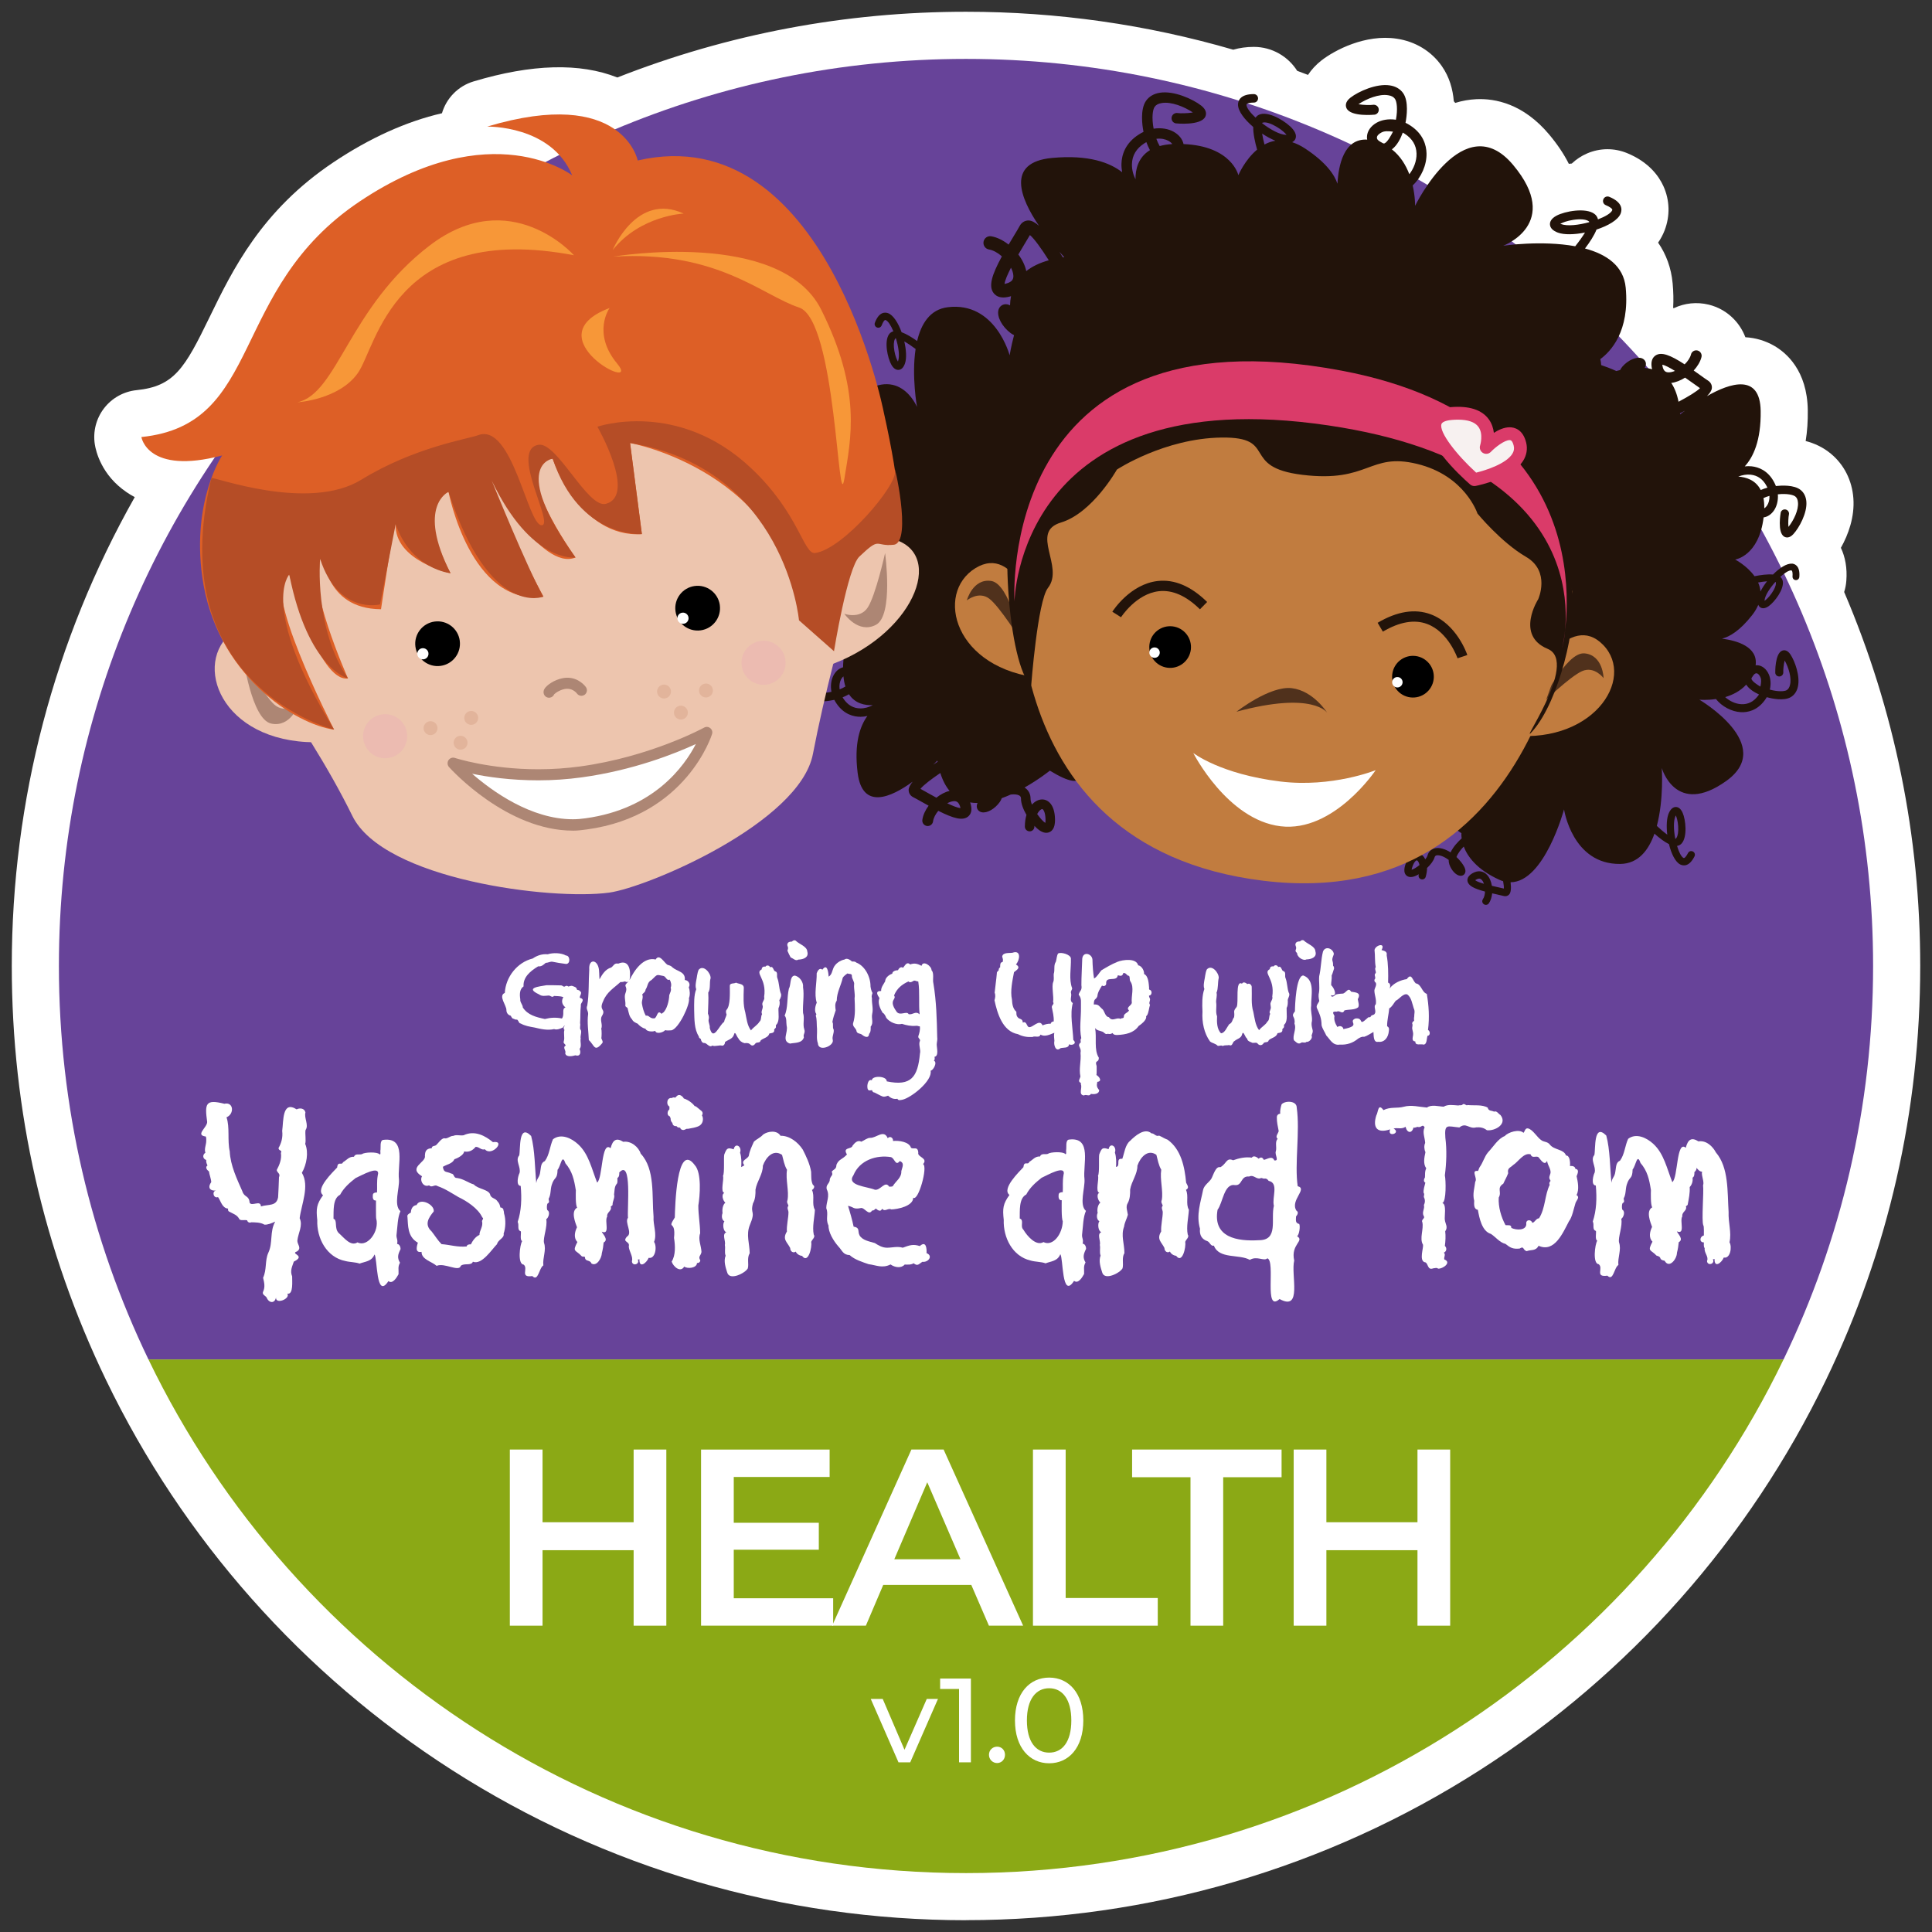 <?xml version="1.0" encoding="UTF-8"?>
<svg xmlns="http://www.w3.org/2000/svg" id="Layer_1" data-name="Layer 1" viewBox="0 0 820 820">
  <rect x="0" y="0" width="820" height="820" fill="#333333" stroke="none"/>
  <defs>
    <style>
      .cls-1, .cls-2, .cls-3, .cls-4, .cls-5, .cls-6, .cls-7, .cls-8, .cls-9, .cls-10, .cls-11, .cls-12, .cls-13, .cls-14, .cls-15, .cls-16 {
        stroke-width: 0px;
      }

      .cls-2 {
        fill: #f7f1f0;
      }

      .cls-3 {
        fill: #50311c;
      }

      .cls-4 {
        fill: #22130a;
      }

      .cls-5 {
        fill: #e2b49b;
      }

      .cls-6 {
        fill: #ad8674;
      }

      .cls-7 {
        fill: #dd5f26;
      }

      .cls-8 {
        fill: #c17c3f;
      }

      .cls-9 {
        fill: #da3b69;
      }

      .cls-10 {
        fill: #8ba915;
      }

      .cls-11 {
        fill: #b54d26;
      }

      .cls-12 {
        fill: #edc5ae;
      }

      .cls-13 {
        fill: #fff;
      }

      .cls-14 {
        fill: #ecbbb1;
      }

      .cls-15 {
        fill: #f79738;
      }

      .cls-16 {
        fill: #674399;
      }
    </style>
  </defs>
  <path class="cls-13" d="M410,815c-77.68,0-153.15-22.06-218.26-63.79-63.37-40.62-114.12-97.86-146.75-165.52-26.54-55.04-39.99-114.15-39.99-175.69,0-70.32,17.96-138.48,52.19-199.01-1.18-.62-2.31-1.3-3.41-2.05-10.76-7.3-13.08-17.44-13.54-20.38-.84-5.42.58-10.95,3.93-15.29,3.35-4.34,8.34-7.12,13.8-7.68,15.95-1.63,20.4-9.2,30.92-30.86,9.84-20.24,22.08-45.43,52.69-65.89,15.41-10.3,30.84-17.27,46-20.78,1.86-6.31,6.78-11.52,13.44-13.51,24.7-7.41,45.16-7.96,60.99-1.66,47.11-18.52,96.85-27.9,147.99-27.9,38.59,0,76.69,5.41,113.41,16.1,2.71-.78,5.65-1.19,8.74-1.19h.03c7.73.01,14.53,4.07,18.39,10.16,1.53.57,3.06,1.14,4.58,1.73,1.49-2.25,3.39-4.32,5.68-6.11,5.62-4.39,18.67-11.27,31.98-9.26,7.92,1.18,14.7,5.3,19.11,11.59,3.28,4.67,4.71,9.92,5.12,14.96.21.23.41.47.61.71,2.91-.91,5.88-1.43,8.91-1.58,8.07-.38,19.99,1.91,30.97,15.01,3.47,4.14,6.25,8.28,8.33,12.42.42-.05.84-.09,1.26-.12,1.9-1.81,4.13-3.28,6.62-4.34,5.4-2.28,11.36-2.32,16.79-.11,9.23,3.77,13.51,9.72,15.48,14.05,2.7,5.95,2.88,12.61.5,18.78-.01.04-.03.07-.04.11-.7,1.78-1.61,3.48-2.72,5.08,3.46,4.99,5.57,10.8,6.17,17.24.34,3.61.41,7.12.22,10.5.1.02.21.04.31.06,4.58-2.16,9.72-2.7,14.71-1.5.07.02.14.03.21.05,7.34,1.85,12.93,7.19,15.42,13.8,4.35.26,8.39,1.45,12.12,3.57,5.25,3,14.11,10.53,14.37,27.33.07,4.67-.23,9.06-.9,13.15,3.7.96,7.38,2.63,10.68,5.37,5.62,4.64,9.03,11.39,9.57,18.98.57,7.85-2.12,15.33-5.3,20.98,1.83,3.88,2.73,8.56,2.31,13.97-.12,1.64-.43,3.24-.92,4.78,21.43,50.16,32.28,103.46,32.28,158.71,0,61.54-13.46,120.65-39.99,175.69-32.63,67.67-83.37,124.9-146.74,165.52-65.11,41.73-140.58,63.79-218.26,63.79ZM678.67,156.11s0,.03,0,.04c0-.02,0-.04,0-.05,0,0,0,0,0,.01ZM532.21,63.51h-.02.02Z"></path>
  <path class="cls-16" d="M756.99,577c24.36-50.52,38.01-107.16,38.01-167,0-212.63-172.37-385-385-385S25,197.37,25,410c0,59.84,13.65,116.48,38.01,167h693.98Z"></path>
  <path class="cls-10" d="M410,795c152.79,0,284.8-89.01,346.99-218H63.01c62.2,128.99,194.2,218,346.99,218Z"></path>
  <g>
    <path class="cls-4" d="M760.57,239.25c-2.21-.21-5.3,1.82-8.06,4.6-2.28-.21-5.21.18-7.84.71-3.2-4.49-8.22-7.07-8.22-7.07,0,0,10.09-1.44,12.08-17.89,1.71-.23,3.34-1.33,4.51-3.11,1.04-1.61,1.74-3.95,1.54-6.69,3.83-.41,6.54.2,7.43.94.66.54,1.01,1.35,1.1,2.49.33,3.22-1.84,7.67-4.04,10.4-.18-1.73,0-4.38.19-5.16.25-.97-.32-1.94-1.27-2.2-.95-.25-1.92.27-2.19,1.22-.02.08-1.57,8.56,1.5,10.3.71.39,2.14.77,3.85-1.09,2.5-2.72,5.88-8.95,5.53-13.71-.15-2.11-.97-3.84-2.39-5-2.8-2.33-8.47-1.92-10.14-1.74-.14.01-.28.03-.41.04-.21-.55-.46-1.1-.76-1.66-2.65-4.99-6.65-6.41-9.55-6.71-.95-.1-1.92-.09-2.9.02,3.55-3.87,6.94-10.89,6.75-23.55-.24-16.01-12.96-11.89-22.81-6.26,1.25-1.21,2.02-2.38,2.1-3.44.1-1.28-.51-2.44-1.66-3.17-.81-.51-2-1.37-3.4-2.38-.92-.67-1.81-1.29-2.65-1.88,1.57-1.72,2.81-3.71,3.3-5.72.3-1.23-.45-2.47-1.68-2.78-1.23-.3-2.48.45-2.78,1.68-.35,1.42-1.37,2.92-2.69,4.2-6.1-3.96-9.81-5.38-12.29-3.81-.33.21-.68.51-.97.9-.65.88-1.07,2.26-.67,4.45.03.18.09.35.13.53-1.01-.28-2.06-.47-3.14-.58.4-.63.56-1.26.5-1.9-.1-1.02-.81-1.87-1.84-2.21-2.2-.71-5.67.79-8.08,3.51-.42.47-.73.98-1.01,1.52-.54.13-1.08.27-1.62.42-2.48-1.12-4.74-1.95-6.44-2.51-.02-.79-.14-1.65-.36-2.54,4.4-3.21,12.51-11.75,10.78-30.3-.87-9.38-8.3-14.24-17.28-16.65,1.98-2.6,3.88-5.48,4.89-8.04,4.93-1.62,9.17-4.06,10.25-6.81.64-1.65.85-4.75-4.85-7.09-.99-.4-2.1.07-2.5,1.05-.4.97.02,2.08,1.05,2.5,1.52.62,2.96,1.53,2.72,2.13-.49,1.26-2.92,2.7-6.05,3.9-.22-.94-.71-1.72-1.46-2.29-3.69-2.83-12.58-1.18-16.13.71-2.43,1.3-2.86,2.77-2.79,3.78.1,1.47,1.22,2.61,3.36,3.42,2.66.99,7.04.86,11.51-.03-1.09,1.8-2.57,3.84-4.15,5.82-14.34-2.63-30.56-.22-30.56-.22,0,0,25.13-9.32,4.19-34.31-20.94-24.99-41.59,17.37-41.59,17.37,0,0,.08-3.82-1.03-8.65,3.65-3.4,6.01-8.74,5.88-13.64-.09-3.44-1.39-8.3-7.03-11.9-.64-.41-1.26-.76-1.89-1.05.03-.16.06-.31.09-.48.36-1.95,1.37-8.6-1.1-12.12-1.25-1.78-3.22-2.92-5.69-3.28-5.58-.86-13.24,2.54-16.69,5.23-2.37,1.85-2.04,3.58-1.65,4.45,1.76,3.79,11.92,2.76,12.02,2.74,1.14-.23,1.85-1.32,1.64-2.47-.2-1.14-1.31-1.9-2.48-1.7-.93.17-4.07.12-6.11-.25,3.44-2.35,8.88-4.49,12.66-3.8,1.33.2,2.25.69,2.83,1.52.79,1.12,1.25,4.37.41,8.86-3.22-.49-6.05.11-8.05,1.19-2.64,1.44-4.22,3.74-4.24,6.18,0,.3.03.67.1,1.07-9.92-.57-12.2,10.94-12.62,18.73-1.28-3.85-4.81-9.04-13.62-14.88-1.97-1.31-3.84-2.19-5.61-2.76.6-.3,1.05-.72,1.33-1.29.41-.85.56-2.28-1.07-4.26-2.4-2.9-9.52-7.48-13.71-6.33-.86.23-1.56.73-2.08,1.47-2.29-2.15-3.88-4.26-3.86-5.52.01-.61,1.58-.88,3.12-.88,1.05,0,1.79-.81,1.8-1.8,0-.99-.8-1.79-1.79-1.8-5.77,0-6.69,2.76-6.72,4.42-.04,2.76,2.76,6.38,6.46,9.53-.04,2.84.73,6.42,1.64,9.62-5.25,4.39-7.95,10.85-7.95,10.85,0,0-2.75-12.34-23.27-13.21-.44-2.09-1.96-4-4.28-5.27-2.09-1.14-5.05-1.78-8.42-1.26-.88-4.7-.39-8.1.44-9.28.61-.86,1.58-1.39,2.97-1.59,3.95-.72,9.65,1.53,13.24,3.99-2.13.38-5.41.43-6.4.25-1.22-.21-2.37.58-2.6,1.78-.22,1.2.52,2.34,1.71,2.59.1.02,10.74,1.11,12.59-2.85.41-.9.75-2.72-1.72-4.66-3.61-2.83-11.63-6.4-17.48-5.5-2.59.38-4.66,1.57-5.96,3.43-2.6,3.69-1.56,10.65-1.17,12.7.03.16.06.33.09.5-.66.31-1.31.67-1.98,1.1-5.92,3.76-7.28,8.85-7.38,12.45-.03,1.18.08,2.38.3,3.58-5.13-4.02-14.12-7.53-29.76-6.07-19.76,1.84-13.45,17.16-5.54,28.8-1.62-1.43-3.13-2.26-4.45-2.26-1.59,0-2.96.86-3.76,2.35-.56,1.05-1.5,2.6-2.61,4.43-.73,1.21-1.42,2.36-2.07,3.46-2.28-1.79-4.86-3.11-7.38-3.53-1.55-.26-3.01.79-3.27,2.34-.25,1.55.79,3.02,2.34,3.27,1.79.29,3.75,1.41,5.45,2.92-4.31,7.92-5.71,12.64-3.53,15.55.3.39.7.79,1.21,1.12,1.14.72,2.89,1.11,5.57.4.22-.06.42-.12.63-.19-.25,1.27-.38,2.58-.42,3.91-.81-.43-1.6-.57-2.39-.43-1.26.22-2.24,1.18-2.55,2.49-.67,2.78,1.53,6.93,5.11,9.65.49.37,1.01.68,1.54.93-1.31,4.89-1.88,8.56-1.88,8.56,0,0-6.02-22.94-26.28-20.41-7.54.94-11.27,7.05-12.98,14.35-2.14-1.53-4.52-2.99-6.6-3.74-1.43-3.93-3.51-7.28-5.75-8.09-1.34-.47-3.85-.57-5.59,4.09-.3.8.11,1.69.91,1.99.8.3,1.67-.07,1.99-.91.46-1.24,1.15-2.43,1.65-2.25,1.03.36,2.25,2.28,3.3,4.78-.75.2-1.37.61-1.81,1.23-2.19,3.04-.63,10.17.98,12.99,1.11,1.92,2.31,2.23,3.12,2.15,1.18-.12,2.07-1.05,2.66-2.79.73-2.17.52-5.7-.31-9.28,1.48.83,3.16,1.97,4.8,3.2-1.76,11.62.6,24.63.6,24.63,0,0-8.15-20.02-27.77-2.5-19.62,17.52,15.06,33.08,15.06,33.08,0,0-3.08.03-6.96,1.05-2.83-2.86-7.19-4.63-11.14-4.4-2.77.16-6.66,1.33-9.42,5.97-.31.53-.58,1.04-.81,1.55-.13-.02-.26-.04-.39-.06-1.58-.24-6.97-.88-9.75,1.2-1.4,1.05-2.27,2.66-2.5,4.67-.55,4.52,2.38,10.61,4.64,13.32,1.55,1.86,2.94,1.56,3.63,1.22,3-1.51,1.92-9.68,1.9-9.76-.22-.91-1.12-1.46-2.04-1.25-.91.2-1.5,1.1-1.31,2.04.16.75.2,3.28-.04,4.93-1.98-2.71-3.84-7.05-3.38-10.11.13-1.08.5-1.84,1.15-2.33.88-.66,3.49-1.12,7.13-.55-.32,2.61.24,4.87,1.17,6.45,1.22,2.09,3.13,3.31,5.09,3.26.24,0,.54-.04.86-.11-.21,8.01,9.13,9.56,15.42,9.7-3.07,1.13-7.17,4.11-11.65,11.36-1.01,1.63-1.67,3.16-2.09,4.61-.25-.48-.6-.84-1.07-1.06-.7-.31-1.86-.4-3.41.98-2.28,2.01-5.79,7.87-4.76,11.21.21.68.63,1.24,1.24,1.64-1.67,1.9-3.33,3.24-4.35,3.25-.49,0-.75-1.25-.79-2.49-.03-.84-.69-1.43-1.49-1.41-.8.03-1.42.69-1.4,1.49.14,4.65,2.4,5.32,3.73,5.3,2.23-.04,5.07-2.38,7.51-5.44,2.29-.04,5.16-.75,7.72-1.57,3.67,4.12,8.95,6.14,8.95,6.14,0,0-9.88,2.53-10.06,19.09-1.68.41-3.18,1.69-4.14,3.59-.86,1.72-1.3,4.12-.8,6.82-3.77.82-6.52.52-7.49-.12-.71-.47-1.16-1.24-1.36-2.36-.67-3.16.99-7.82,2.89-10.78.36,1.7.48,4.35.37,5.15-.14,1,.53,1.9,1.5,2.05.97.15,1.88-.47,2.04-1.45.02-.09.63-8.69-2.62-10.08-.74-.31-2.21-.54-3.71,1.51-2.19,2.98-4.86,9.54-4,14.23.38,2.09,1.39,3.72,2.92,4.72,3.04,2,8.63.98,10.26.62.13-.03.27-.06.41-.09.27.52.58,1.04.94,1.57,3.18,4.67,7.32,5.64,10.23,5.63.95,0,1.92-.12,2.88-.34-3.11,4.24-5.72,11.58-4.14,24.15,1.99,15.89,14.18,10.4,23.36,3.73-1.11,1.34-1.75,2.58-1.71,3.65.04,1.28.77,2.37,1.99,2.97.86.42,2.14,1.15,3.64,1.99.99.56,1.94,1.08,2.84,1.58-1.38,1.88-2.39,4-2.66,6.04-.17,1.26.72,2.4,1.97,2.58,1.26.16,2.42-.72,2.58-1.97.19-1.45,1.04-3.06,2.22-4.47,6.49,3.28,10.33,4.28,12.63,2.45.31-.25.61-.58.87-1,.55-.94.82-2.36.18-4.5-.05-.18-.13-.33-.19-.51,1.04.17,2.1.25,3.18.24-.33.67-.42,1.31-.29,1.94.21,1.01,1.01,1.77,2.07,1.99,2.26.47,5.55-1.41,7.65-4.36.36-.51.62-1.06.83-1.62,1.29-.46,2.57-.98,3.82-1.54,1.48-.18,2.74-.06,3.54.36.58.3.82.71.81,1.4-.02,1.97.94,4.5,2.32,6.89-.43,1.44-.67,3.09-.68,4.94,0,1.12.91,2.03,2.03,2.03,1.12,0,2.03-.88,2.02-2.03,0-.1,0-.21,0-.32.93,1,1.86,1.79,2.72,2.28,1.95,1.12,3.35.62,4.02.23,1.41-.84,1.85-2.55,1.96-3.88.06-.65.05-1.22.04-1.56-.16-6.14-2.96-8.3-5.52-8.26-1.49.02-3.01.79-4.26,2.19-.37-.93-.6-1.79-.59-2.5.01-2.05-.89-3.71-2.55-4.75,6.24-3.53,10.73-7.16,10.73-7.16,33.62,20.45-4.35-34.61-1.74-91.05,1.13-24.54,8.6-41.12,16.73-53,22.59-5.11,59.69-16.45,96.82-13.57,69.83,5.42,86.23,50.78,100.8,51.78.25.02.49.02.74.03.85,11.49.86,23.7-1.04,35.78-8.74,55.82-46.24,66.16-47.96,77.82-1.72,11.66,10.34,18.74,10.34,18.74,0,0-.09.84.1,2.21-1.39,1.25-3.54,3.45-4.71,5.94-2.25-1.43-4.6-2.12-6.48-1.76-1.64.31-2.8,1.39-3.28,3.02-.15.52-.5,1.1-.97,1.69-.61-1.3-1.55-2.19-2.64-2.53-1.87-.59-4.37.38-5.82,4.83-.08.25-.22.66-.31,1.14-.2,1-.26,2.33.59,3.26.39.43,1.31,1.09,2.98.7.73-.17,1.59-.55,2.48-1.07-.02.08-.05.15-.07.23-.25.83.23,1.68,1.04,1.91.82.25,1.68-.22,1.92-1.04.39-1.35.58-2.6.58-3.75,1.52-1.44,2.78-3.09,3.19-4.52.15-.51.41-.75.9-.84,1.18-.23,3.15.48,5.08,1.93-.01.63.08,1.27.29,1.9.89,2.62,2.89,4.7,4.64,4.85.83.07,1.57-.31,1.94-1,.62-1.13.13-2.62-1.58-4.82-.61-.78-1.27-1.5-1.97-2.15.53-1.52,1.83-3.15,3.08-4.45,1.55,4.11,5.43,9.69,15.05,14.08.56.26,1.11.46,1.66.63.24,1.34.36,2.43.32,3.12-.6-.14-1.34-.3-2.16-.49-.72-.16-1.76-.39-2.92-.67-.3-1.84-1.01-3.54-2.08-4.68-1.69-1.78-4-1.98-6.33-.56-1.28.78-1.79,1.62-1.93,2.34-.07.32-.06.63-.01.89.32,1.95,2.7,3.18,7.43,4.45-.05,1.23-.34,2.43-.9,3.23-.49.71-.31,1.66.4,2.14.7.48,1.66.3,2.14-.4.78-1.15,1.23-2.66,1.39-4.22.68.16,1.38.32,2.13.48,1.13.25,2.09.46,2.72.64.89.25,1.74.03,2.33-.6.82-.86.94-2.79.64-5.22,14.4-.11,22.69-30.93,22.69-30.93,0,0,3.48,23.45,23.9,23.15,7.6-.11,11.97-5.78,14.47-12.85,1.96,1.75,4.17,3.47,6.16,4.44.99,4.06,2.69,7.62,4.83,8.66,1.28.62,3.77.99,6.01-3.46.38-.77.08-1.69-.69-2.07-.76-.39-1.67-.12-2.08.69-.6,1.18-1.41,2.29-1.88,2.05-.98-.47-1.99-2.51-2.76-5.11.77-.12,1.43-.46,1.94-1.03,2.51-2.79,1.74-10.04.44-13.01-.9-2.04-2.05-2.47-2.87-2.48-1.18-.01-2.18.82-2.96,2.49-.96,2.07-1.14,5.61-.7,9.25-1.38-.99-2.93-2.31-4.43-3.71,3.02-11.36,2.1-24.56,2.1-24.56,0,0,5.92,20.79,27.32,5.52,21.41-15.28-11.36-34.53-11.36-34.53,0,0,3.07.31,7.03-.28,2.5,3.15,6.65,5.38,10.59,5.58,2.77.14,6.76-.6,10.01-4.91.37-.49.68-.97.97-1.46.12.04.25.07.38.11,1.54.41,6.83,1.64,9.82-.13,1.51-.89,2.55-2.4,3-4.37,1.04-4.43-1.21-10.81-3.16-13.75-1.35-2.02-2.75-1.87-3.48-1.61-3.15,1.18-2.97,9.41-2.95,9.49.11.93.95,1.57,1.88,1.47.93-.09,1.61-.93,1.52-1.88-.07-.76.16-3.28.58-4.9,1.67,2.91,3.05,7.43,2.26,10.41-.25,1.06-.71,1.77-1.4,2.19-.95.56-3.59.72-7.15-.23.6-2.56.29-4.86-.46-6.54-.99-2.21-2.75-3.64-4.7-3.8-.24-.02-.54-.02-.87.02,1.08-7.94-8.03-10.5-14.27-11.32,3.18-.79,7.57-3.3,12.82-10.02,1.18-1.51,2.01-2.96,2.58-4.35.2.51.51.9.95,1.16.66.39,1.8.6,3.49-.6,2.48-1.75,6.61-7.19,5.95-10.63-.14-.71-.49-1.3-1.06-1.77,1.88-1.71,3.67-2.85,4.69-2.76.49.05.61,1.32.51,2.56-.06.84.54,1.5,1.33,1.56.8.07,1.49-.53,1.56-1.33.37-4.64-1.8-5.55-3.13-5.68ZM662.55,95.11c-.11-.04-.21-.08-.29-.12.96-.55,2.86-1.28,5.51-1.68,2.95-.44,5.1-.21,6.24.41.19.11.36.22.49.36,0,.07,0,.15.01.22-4.45,1.23-9.3,1.8-11.96.8ZM381.19,153.2c-.03.09-.06.17-.08.24-.47-.76-1.1-2.28-1.49-4.4-.43-2.37-.3-4.11.17-5.04.08-.16.17-.3.28-.41.06,0,.12,0,.17-.01,1.1,3.56,1.69,7.45.95,9.62ZM349.89,256.56c-.05-.02-.11-.04-.16-.06-.06-.13-.1-.28-.12-.44-.14-.97.27-2.55,1.36-4.52.98-1.76,1.99-2.92,2.64-3.45,0,.07,0,.15,0,.23,0,2.14-1.68,5.42-3.72,8.24ZM353.46,256.45c.96-1.55,1.75-3.13,2.29-4.6.27,1.34.76,2.56,1.41,3.68-1.3.39-2.57.71-3.69.92ZM353.61,217.13c-.67.02-1.29-.58-1.86-1.55-.56-.95-.53-2.27-.39-3.86,0-.01,0-.02,0-.04,1.43.67,3.64,1.78,4.11,2.8.14.29-.1.65-.43,1.28-.26.5-.71,1.35-1.44,1.36ZM357.45,211.88c-1.42-1.78-3.87-2.9-5.85-3.55.1-.21.22-.42.35-.63,1.6-2.69,3.84-4.14,6.67-4.3,2.63-.16,5.21.86,7.14,2.25-3.03,1.26-6.09,3.22-8.3,6.23ZM356.37,292.6s0-.02,0-.04c-.25-1.64.04-3.08.55-4.11.3-.58.67-1.05,1.07-1.36.15,1.63.44,3.05.82,4.28-.69.44-1.52.85-2.45,1.22ZM365.27,300.67c-2.97.01-5.41-1.35-7.25-4.07-.14-.21-.28-.43-.4-.63.86-.34,1.8-.78,2.71-1.31,2.61,4,6.8,4.77,10.1,4.63-1.56.82-3.33,1.37-5.16,1.38ZM442.33,343.4c.45,0,1.34,1.25,1.42,4.31.02.75-.03,1.25-.08,1.55-.91-.53-2.25-2.02-3.46-3.77.74-1.41,1.64-2.08,2.12-2.09ZM490.82,58.91c2.05-.25,3.82.17,5.08.85.71.39,1.28.87,1.65,1.38-2.02.13-3.79.42-5.34.85-.51-.87-1-1.91-1.42-3.08,0,0,.03,0,.04,0ZM485.75,60.8c.27-.17.54-.33.8-.48.39,1.08.89,2.27,1.52,3.41-5.07,3.09-6.18,8.28-6.13,12.38-.97-1.97-1.58-4.21-1.51-6.49.1-3.68,1.89-6.65,5.32-8.82ZM451.7,109.14c-.2.03-.39.06-.59.09-.48-.78-.96-1.56-1.44-2.32,1.24,1.41,2.03,2.23,2.03,2.23ZM435.03,103.27c.8-1.33,1.53-2.53,2.1-3.51,1.82,1.53,4.84,5.69,8,10.71-4.01,1.12-7.15,2.69-9.56,4.59-.48-2.38-1.69-4.84-3.36-7.05,1.1-1.89,2.12-3.58,2.82-4.74ZM427.02,120.36c-.26.08-.48.12-.66.15.15-1.47,1.29-4.08,2.73-6.88.59,1.15.96,2.31,1.01,3.37.06,1.25-.27,2.62-3.09,3.36ZM397.85,322.83c.03.16.06.32.09.48-.62.41-1.24.81-1.84,1.22,1.11-1.04,1.75-1.7,1.75-1.7ZM397.44,338.57c-1.55-.84-2.94-1.62-3.89-2.15-1.1-.62-2.08-1.17-2.88-1.61,1.19-1.51,4.46-4.04,8.43-6.72,1.01,3.2,2.35,5.7,3.94,7.59-1.91.45-3.86,1.48-5.6,2.88ZM402.05,340.94c.92-.51,1.84-.83,2.69-.9,1.01-.08,2.12.15,2.79,2.4.06.21.11.38.13.53-1.19-.08-3.32-.93-5.62-2.03ZM535.77,52.1c.16-.06.35-.11.55-.13,1.2-.14,3.15.43,5.55,1.86,2.15,1.28,3.54,2.58,4.18,3.4-.09,0-.18,0-.29,0-2.65-.08-6.65-2.29-10.07-4.93.03-.07.06-.13.09-.19ZM535.69,56.71c1.88,1.25,3.82,2.29,5.62,3.02-1.67.28-3.21.84-4.62,1.6-.43-1.63-.79-3.21-1.01-4.62ZM586.4,56.2c1.2-.65,2.83-.57,4.79-.33.01,0,.03,0,.04,0-.89,1.75-2.34,4.44-3.63,4.99-.37.16-.8-.15-1.57-.59-.61-.34-1.64-.93-1.63-1.84,0-.84.77-1.58,2-2.24ZM590.76,63.39c2.27-1.69,3.75-4.69,4.62-7.11.25.14.51.29.77.46,3.27,2.08,4.98,4.92,5.07,8.43.09,3.26-1.26,6.45-3.06,8.78-1.45-3.81-3.75-7.69-7.4-10.55ZM599.14,369.16c.03-.23.1-.6.28-1.15.72-2.21,1.64-2.94,1.97-2.84.35.11.86.79,1.09,1.98-1.26,1.02-2.56,1.81-3.34,2ZM626.12,373.59c.08-.05.18-.13.31-.2,1.35-.82,2.01-.44,2.47.06.4.41.71,1,.94,1.66-1.64-.48-3.09-1.01-3.72-1.51ZM711.15,346.32c.04-.09.08-.16.11-.23.38.81.85,2.38,1,4.53.17,2.4-.15,4.12-.72,4.99-.1.16-.2.28-.32.38-.06,0-.11,0-.18,0-.71-3.66-.86-7.59.1-9.66ZM751.02,210.46s0,.02,0,.04c.07,1.66-.37,3.06-1,4.03-.36.55-.78.96-1.21,1.22.02-1.63-.1-3.07-.35-4.34.73-.36,1.6-.68,2.57-.95ZM743.05,201.47c2.95.31,5.23,1.93,6.76,4.83.12.23.23.45.34.67-.89.24-1.88.58-2.84,1.01-2.16-4.26-6.24-5.48-9.53-5.7,1.64-.65,3.46-1,5.28-.81ZM713.08,175.89c0-.17-.03-.32-.04-.48.66-.34,1.32-.67,1.96-1.02-1.21.91-1.93,1.5-1.93,1.5ZM715.21,160.28c1.45,1,2.75,1.93,3.63,2.56,1.03.73,1.94,1.39,2.69,1.91-1.34,1.37-4.88,3.53-9.11,5.76-.65-3.29-1.71-5.92-3.09-7.98,1.95-.24,4-1.06,5.88-2.26ZM710.89,157.43c-.96.4-1.91.63-2.77.6-1.01-.03-2.09-.38-2.51-2.69-.04-.22-.06-.39-.07-.54,1.18.21,3.2,1.29,5.36,2.63ZM746.17,295.33c-1.88,2.5-4.27,3.69-7.1,3.55-2.63-.13-5.09-1.42-6.85-3.01,3.15-.93,6.4-2.54,8.93-5.29,1.22,1.93,3.53,3.31,5.43,4.17-.13.19-.26.39-.41.59ZM747.21,287.52c.45,1,.28,2.32-.04,3.87,0,.01,0,.02,0,.04-1.35-.82-3.42-2.16-3.79-3.23-.1-.31.17-.64.57-1.23.31-.47.85-1.26,1.58-1.2.67.06,1.22.72,1.68,1.74ZM747.2,251.04c-.12-1.36-.47-2.63-1-3.81,1.34-.24,2.63-.43,3.78-.52-1.12,1.44-2.08,2.93-2.78,4.33ZM751.91,251.87c-1.16,1.65-2.3,2.68-3,3.14,0-.07.01-.15.02-.23.23-2.13,2.26-5.2,4.6-7.79.05.03.1.05.15.08.04.13.07.28.07.45.03.97-.55,2.51-1.84,4.34Z"></path>
    <g>
      <path class="cls-8" d="M439.6,262.81s-8.3-32.35-25.63-21.65c-17.33,10.7-8.99,43.04,28.29,46.64l-2.66-24.99Z"></path>
      <path class="cls-3" d="M433.49,272.16s-4.94-24.39-12.77-25.58c-7.84-1.19-10.37,8.25-10.37,8.25,0,0,5.02-4.13,9.52-.74,4.5,3.4,13.63,18.06,13.63,18.06Z"></path>
    </g>
    <g>
      <path class="cls-8" d="M650.29,288.51s15.83-29.4,30.08-14.85c14.25,14.55-4.83,43.57-41.9,38.1l11.82-23.24Z"></path>
      <path class="cls-3" d="M653.97,299.06s10.65-22.49,18.55-21.75c7.9.73,8.09,10.51,8.09,10.51,0,0-3.88-5.22-9.06-3-5.19,2.21-17.57,14.25-17.57,14.25Z"></path>
    </g>
    <path class="cls-8" d="M433.15,233.14s-16.7,126.06,103.02,140.67c119.71,14.6,131.18-122.67,131.18-122.67,0,0-15.27-58.65-109.63-70.16-94.35-11.51-124.57,52.16-124.57,52.16Z"></path>
    <path class="cls-4" d="M437.68,290.86s2.69-35.7,7.11-41.34c7.12-9.06-7.9-23.7,5.52-27.75,13.41-4.05,23.74-22.47,23.74-22.47,0,0,20.18-13.29,44.45-13.59,24.27-.3,7.63,12.57,34.25,15.82,28.44,3.47,28.26-9.56,48.66-4.65,20.41,4.92,25.67,21.08,25.67,21.08,0,0,10.03,12.24,20.59,18.37,10.56,6.14,5.2,17.97,5.2,17.97,0,0-9.85,15.35,3.99,21.09,13.84,5.73-13.98,43.7-6.19,34.68,11.09-12.86,18.73-44.8,16.68-58.92-3.31-22.72-3.54-15.41,1.99-27.66,5.53-12.25-40.08-58.52-100.01-66.17-62.56-7.99-114.01.49-136.27,44.13-10.21,20.01-4.95,81.8,4.62,89.42Z"></path>
    <path class="cls-3" d="M524.77,302.09s14.23-11.14,23.51-10.01c9.27,1.13,15.07,10.5,15.07,10.5,0,0-5.81-9.37-38.58-.5Z"></path>
    <path class="cls-9" d="M430.57,255.36s1.19-94.37,133.3-74.79c120.85,17.91,99.17,94.49,99.17,94.49,0,0,23.51-95.74-93.71-117.76-146.69-27.55-138.75,98.06-138.75,98.06Z"></path>
    <g>
      <path class="cls-2" d="M625.75,203.57s-29.98-26.38-9.77-28.05c20.12-1.66,14.81,14.38,14.81,14.38,0,0,11.66-12.12,14.31-1.39,2.66,10.73-19.35,15.06-19.35,15.06Z"></path>
      <path class="cls-9" d="M625.75,206.29c-.66,0-1.3-.24-1.8-.68-4.79-4.21-20.2-18.64-17.33-27.32,1.07-3.23,4.14-5.08,9.14-5.49,7.78-.64,13.21,1.11,16.15,5.19,1.31,1.82,1.91,3.84,2.13,5.72,2.02-1.29,4.39-2.36,6.68-2.36,2.03,0,5.64.84,7.03,6.5.66,2.68.21,5.36-1.3,7.75-4.72,7.42-18.6,10.34-20.17,10.65-.18.03-.35.05-.53.05ZM618.77,178.12c-.81,0-1.67.04-2.56.11-1.18.1-3.97.47-4.41,1.77-1.13,3.4,6.54,13.16,14.73,20.6,4.31-1.04,12.68-3.79,15.32-7.94.72-1.14.92-2.25.61-3.5-.58-2.36-1.39-2.36-1.74-2.36-2.16,0-6.03,2.98-7.96,4.99-.88.92-2.28,1.1-3.37.44-1.09-.66-1.58-1.98-1.18-3.19.01-.04,1.51-4.81-.73-7.88-1.47-2.02-4.39-3.04-8.7-3.04Z"></path>
    </g>
    <path class="cls-13" d="M506.47,319.6s11.5,8.99,36.98,12.1c21.96,2.68,40.43-4.82,40.43-4.82,0,0-17.78,26.56-40.4,23.81-22.62-2.76-37.01-31.09-37.01-31.09Z"></path>
    <g>
      <path class="cls-1" d="M505.43,275.7c-.6,4.85-5.01,8.3-9.86,7.71-4.85-.59-8.3-5-7.71-9.85.59-4.85,5.01-8.3,9.85-7.71,4.85.59,8.3,5,7.72,9.86Z"></path>
      <path class="cls-13" d="M492.22,277.26c-.15,1.22-1.25,2.08-2.46,1.93-1.22-.15-2.08-1.25-1.93-2.46.15-1.22,1.25-2.08,2.47-1.93,1.21.15,2.07,1.25,1.93,2.46Z"></path>
    </g>
    <g>
      <path class="cls-1" d="M608.49,288.28c-.6,4.85-5.01,8.3-9.86,7.71-4.85-.59-8.3-5-7.71-9.85.6-4.85,5-8.31,9.86-7.72,4.85.6,8.3,5.01,7.71,9.86Z"></path>
      <path class="cls-13" d="M595.28,289.83c-.15,1.21-1.25,2.07-2.46,1.93-1.21-.15-2.08-1.25-1.93-2.46.15-1.22,1.26-2.08,2.47-1.93,1.21.15,2.08,1.25,1.93,2.46Z"></path>
    </g>
    <path class="cls-4" d="M475.8,261.98l-3.69-2.34c.3-.48,7.53-11.69,19.22-13.04,7.1-.82,14.18,2.18,21.02,8.9l-3.06,3.11c-5.85-5.76-11.72-8.34-17.46-7.68-9.64,1.11-15.97,10.94-16.03,11.04Z"></path>
    <path class="cls-4" d="M618.63,279.41c-.04-.11-3.87-11.21-12.93-14.58-5.4-2.01-11.72-.91-18.77,3.26l-2.22-3.76c8.26-4.88,15.85-6.09,22.55-3.59,11.02,4.12,15.34,16.74,15.52,17.28l-4.14,1.38,2.07-.69-2.07.69Z"></path>
  </g>
  <g>
    <path class="cls-12" d="M93.16,259.82s35.89,44.64,56.37,86.44c13.3,27.15,84.54,35.94,108.99,32.6,16.3-2.23,80.9-29.61,86.51-58.85,9.81-51.09,29.54-110,29.54-110,0,0-48.57-54.41-149.63-40.59-101.06,13.81-131.77,90.42-131.77,90.42Z"></path>
    <g>
      <path class="cls-12" d="M128.43,288.63s-12.16-33.71-29.58-20.52c-17.42,13.19-5.23,46.89,34.97,46.94l-5.39-26.42Z"></path>
      <path class="cls-6" d="M103.18,278.81s3.58,26.46,11.89,28.29c8.32,1.82,11.69-8.11,11.69-8.11,0,0-5.67,4.07-10.25.12-4.58-3.95-13.33-20.29-13.33-20.29Z"></path>
    </g>
    <g>
      <path class="cls-1" d="M195.13,271.93c.71,5.2-2.93,9.98-8.12,10.69-5.19.71-9.98-2.92-10.69-8.12-.71-5.19,2.93-9.98,8.12-10.69,5.2-.71,9.99,2.92,10.7,8.12Z"></path>
      <path class="cls-13" d="M181.84,277.16c.18,1.3-.73,2.5-2.03,2.67-1.3.18-2.5-.73-2.67-2.03-.18-1.3.73-2.5,2.03-2.67,1.3-.18,2.5.73,2.68,2.03Z"></path>
    </g>
    <g>
      <path class="cls-12" d="M358.23,257.22s2.67-35.73,22.99-27.7c20.32,8.03,4.13,43.68-34.58,54.52l11.59-26.81Z"></path>
      <path class="cls-6" d="M375.66,234.75s3.65,26.45-3.86,30.43c-7.52,3.99-13.44-4.67-13.44-4.67,0,0,6.55,2.4,9.91-2.63,3.35-5.04,7.39-23.13,7.39-23.13Z"></path>
    </g>
    <g>
      <path class="cls-1" d="M305.51,256.85c.71,5.2-2.93,9.98-8.12,10.69-5.2.71-9.98-2.93-10.69-8.12-.71-5.2,2.92-9.98,8.12-10.7,5.2-.71,9.99,2.93,10.7,8.12Z"></path>
      <path class="cls-13" d="M292.22,262.07c.18,1.3-.73,2.5-2.03,2.67-1.3.18-2.5-.73-2.67-2.03-.18-1.3.73-2.5,2.03-2.67,1.3-.18,2.5.73,2.67,2.03Z"></path>
    </g>
    <path class="cls-6" d="M233.04,296.14c-1.15,0-2.16-.85-2.32-2.03-.16-1.2.57-2.07.81-2.35,1.38-1.63,5.1-3.99,9.01-4.11,5.24-.14,8.04,3.84,8.16,4.01.73,1.07.45,2.52-.61,3.25-1.07.73-2.53.45-3.25-.61-.04-.06-1.56-2.02-4.15-1.97-2.46.07-4.8,1.65-5.47,2.33-.3.76-.99,1.33-1.86,1.45-.11.01-.21.02-.32.02Z"></path>
    <g>
      <g>
        <path class="cls-5" d="M202.92,304.3c.22,1.62-.91,3.1-2.52,3.32h0c-1.61.22-3.1-.91-3.32-2.52h0c-.22-1.61.91-3.1,2.52-3.32h0c1.61-.22,3.1.91,3.32,2.52h0Z"></path>
        <path class="cls-5" d="M185.65,308.65c.22,1.61-.91,3.1-2.52,3.32h0c-1.61.22-3.1-.91-3.32-2.52h0c-.22-1.61.91-3.1,2.52-3.32h0c1.62-.22,3.1.91,3.32,2.52h0Z"></path>
        <path class="cls-5" d="M198.4,314.84c.22,1.62-.9,3.1-2.52,3.32h0c-1.61.22-3.1-.91-3.32-2.52h0c-.22-1.62.91-3.1,2.52-3.32h0c1.61-.22,3.1.91,3.32,2.52h0Z"></path>
      </g>
      <g>
        <path class="cls-5" d="M278.91,293.91c.23,1.62,1.71,2.74,3.32,2.52h0c1.61-.22,2.75-1.71,2.53-3.32h0c-.22-1.62-1.71-2.74-3.33-2.52h0c-1.61.22-2.74,1.71-2.52,3.32h0Z"></path>
        <path class="cls-5" d="M296.71,293.47c.22,1.62,1.71,2.74,3.32,2.52h0c1.61-.22,2.74-1.71,2.52-3.32h0c-.22-1.62-1.71-2.74-3.32-2.52h0c-1.61.22-2.74,1.71-2.52,3.32h0Z"></path>
        <path class="cls-5" d="M286.08,302.85c.22,1.62,1.71,2.74,3.32,2.52h0c1.61-.22,2.74-1.7,2.52-3.32h0c-.22-1.61-1.71-2.74-3.32-2.52h0c-1.61.22-2.75,1.7-2.52,3.32h0Z"></path>
      </g>
    </g>
    <path class="cls-14" d="M172.75,311.2c.7,5.12-2.89,9.84-8.01,10.54-5.12.7-9.84-2.88-10.54-8.01-.7-5.12,2.89-9.84,8.01-10.53,5.12-.7,9.84,2.88,10.55,8Z"></path>
    <path class="cls-14" d="M333.35,280.04c.7,5.12-2.89,9.84-8.01,10.54-5.12.7-9.84-2.89-10.54-8.01-.7-5.12,2.89-9.84,8.01-10.54,5.12-.7,9.84,2.89,10.54,8Z"></path>
    <path class="cls-7" d="M242.84,74.42s-34.16-26.37-90.15,11.06c-55.99,37.43-40.53,94.68-92.68,100.01,0,0,2.51,16.2,34.27,7.82,0,0-12.86,19.1-8.46,51.36,5.74,42,39.97,62.91,55.98,65.01,0,0-32.86-63.93-19.02-65.82,0,0,12.3,45.83,24.92,44.1,0,0-18.63-41.77-11.83-50.73,2.13-2.81,1.07,21.15,25.84,21.35,0,0,6.51-43.68,6.22-36.1-.6,15.56,23.29,20.82,23.29,20.82,0,0-16.69-30-.85-34.52,0,0,9.29,48.69,40.26,44.46,0,0-26.07-48.9-22-49.45,0,0,21.11,38.79,35.63,32.83,0,0-29.55-41-9.7-41.92,0,0,11.42,33.74,37.87,31.99l-5.01-38.66s66.23,11.81,73.33,76.19l10.97,9.68s6.04-24.68,8.1-32.77c4.45-17.5,14.67-10.68,14.67-10.68,0,0,15.68,12.03.54-55.79,0,0-24.6-124.9-104.36-106.55,0,0-6.33-31.65-63.9-14.38,0,0,27.29-.64,36.08,20.7Z"></path>
    <path class="cls-11" d="M89.73,202.92c.24-.97,41.01,14.57,63.61.69,22.6-13.88,45.37-17.3,49.58-18.9,14.46-5.47,20.99,37.95,26.89,38.21,5.91.27-13.81-32-1.25-34.14,7.83-1.34,20.88,27.1,28.58,25.06,13.16-3.5-3.58-32.73-3.58-32.73,0,0,34.03-11.72,65.15,17.5,20.53,19.29,22.3,36.78,27.27,36.1,11.89-1.63,34.9-28.76,33.9-34.83-.99-6.07,7.68,30.46-.56,31.33-8.24.87-5.37-3.73-14.59,5.03-5.05,4.8-10.76,40.15-10.76,40.15l-14.86-13.12s-5.77-64.39-71.69-75.26l5.01,38.66s-26.39,2.14-37.87-31.99c0,0-18.42,2.45,9.7,41.92,0,0-18.76,2.71-35.63-32.83,0,0,15.31,37.87,22,49.45,0,0-22.8,9.39-40.26-44.46,0,0-13.68,5.92.85,34.52,0,0-16.61-1.56-23.29-20.82l-6.63,34.06s-17.61,4.61-25.43-19.31c0,0-2.65,29.53,11.83,50.73,0,0-16.96-4-24.92-44.1,0,0-12.96,13.7,19.02,65.82,0,0-73.49-18.38-52.07-106.76Z"></path>
    <path class="cls-15" d="M243.62,108.35s-26.93-30.39-61.29-4.12c-34.35,26.28-39.01,62.84-56.11,66.52,0,0,17.62-1.06,25.65-12.39,8.03-11.32,15.23-64.55,91.76-50.02Z"></path>
    <path class="cls-15" d="M260.05,106.11s10.12-24.67,30.12-15.47c0,0-18.36.8-30.12,15.47Z"></path>
    <path class="cls-15" d="M260.44,108.9s70.92-11.97,88.14,22.6c17.22,34.56,12.57,54.6,9.8,71.68-2.78,17.09-3.4-67.45-19.23-72.66-15.83-5.22-34.63-24.23-78.7-21.61Z"></path>
    <path class="cls-15" d="M258.74,130.71s-7.64,10.6,3.23,23.64c10.87,13.04-36.17-11.19-3.23-23.64Z"></path>
    <g>
      <path class="cls-13" d="M299.99,310.85s-22.85,12.57-53.42,16.75c-30.58,4.18-54.26-3.74-54.26-3.74,0,0,26.84,29.76,56.5,25.71,41.31-5.65,51.18-38.73,51.18-38.73Z"></path>
      <path class="cls-6" d="M243.18,352.55h0c-28.06,0-51.62-25.89-52.61-26.99-.71-.79-.8-2.02-.22-2.91.58-.89,1.69-1.31,2.7-.97.14.05,14.76,4.82,35.41,4.82,5.99,0,11.98-.41,17.79-1.2,29.8-4.07,52.39-16.36,52.61-16.49.83-.46,1.86-.37,2.6.23.74.6,1.05,1.58.77,2.49-.1.34-10.8,34.72-53.11,40.5-1.95.27-3.95.53-5.94.53ZM200.38,328.39c8.61,7.49,25,19.33,42.8,19.33h0c1.79,0,3.57-.17,5.31-.41,29.09-3.98,42.03-22.18,46.85-31.52-8.72,4.02-26.54,11.15-48.45,14.15-6.02.82-12.22,1.26-18.42,1.26-11.78,0-21.56-1.44-28.08-2.8Z"></path>
    </g>
  </g>
  <g>
    <g>
      <path class="cls-13" d="M459.27,523.98c.43-3.68.44-7.41,1.64-10.04-3-2.53-.33-9.76-.62-13.49-.77-6.02,3.37-17.94-6.43-16.79-1.82.02-1.08,3.47-1.37,4.56-.09.24.29,1.95-.35,1.6-.84-1.15-6.45-.91-7.34-.1-1.21.43-2.78-.42-3.4,1.13-2.02-.16-3.06,1.43-4.58,2.32-.53,1.55-2.16-.7-2.46,2.22-1.73,1.91-9.34,9.14-5.92,11.78-2.74,3.8-2.96,5.71-2.42,10.59-.27,7.49,3.72,15.43,11.3,17.22,1.99.63,4.7.52,6.44,1.22,2.2-.89,5.08-.84,6.26-3.86,1.3,1.25.54,19.53,5.85,11.29,1.79,1.43,3.5-1.55,4.25-2.91.12-2.06-.39-3.07.61-4.9-1.26-2.08-.88-3.53.22-5.73.07-.88-.42-2.17-1.44-2.24.43-1.94-.35-2.19-.25-3.86ZM451.36,498.88c-.44,2.66-.15,4.6-.29,7.11-.8,0-1.76.17-1.76,1.18-.1.96.02,2.39,1.32,2.24-.01,1.3-.18,7.8.44,8.88-.07,5.32-4.08,10.91-8.19,8.89-3.11,1.84-6.91-2.54-8.51-5.25-1.55-1.5.46-4.02-1.56-4.76.08-3.22-.41-8.62,2.76-10.18,1.54-2.92,3.8-4.95,6.5-7.09,2.19-.94,10.75-6.04,9.28-1.02Z"></path>
      <path class="cls-13" d="M504.59,513.44c-1.45-2.5.04-5.79-1.23-8.43,1.59-.88.58-1.89.07-3.04-.62-6.75-2.15-14.14-7.85-18.24-1.58-.6-2.17-1.1-3.6-1.74-1.51.55-2.01-1.03-3.25-.96-2.9-2.53-7.05,1.15-9.07,3.17-2.11,1.67-2.42,5.16-3.32,7.64-3.08-.35-.51,3.14-2.67,3.44.15-1.66.14-4.37-.48-6.1.95-2.63-2.07-4.5-2.67-1.44-2.61-.84-2.91-.47-3.96,2.2-.3,1.36.19,7.9-.54,9.09.53,1.41-1.2,6.82.58,7.22-1.48.73-.49,3.41.42,4.15-1.06.88-1.47,2.88-1.14,4.39-.59,1.22-.32,3.01.73,3.52-.85,1.07-.52,4.27.84,4.66-2.02.72-.17,3.77-.65,5.37.32,1.64-.25,3.05.33,4.57-.93,2.3.02,5.08.67,7.15.99,3.59,7.51.28,8.64-1.74.52-1.94-.42-4.45.79-6.45.04-3.96-1.57-7.46-.13-11.27.21-1.79,1.11-3.17,1.6-5-.17-1.52-1.02-3.37-.09-4.9,1.01-1.76,1.09-4.01,1.05-5.81.57-3.52,3.13-6.55,3.09-10.14,1.19-3.48,4.35-7.2,8.05-4.61.55,2.04.92,4.39,2.07,6.33-.65,4.16.91,9.07.22,12.86-.45,1.01.16,1.61.41,2.36-.81,1.06-.04,1.78,0,2.77.03,2.26-.87,5.86-.66,8.21-2.07,3.35.16,4.47,1.37,7,.03,1.53,1.33,2.3,2.34,1.52.44,1.03,1.59,1.71,2.64,1.81,2.6,3.6,4.27-3.73,3.85-5.88.24-1,1.9-2.04,1.07-3.14-.68-3.24.32-7.36.49-10.52Z"></path>
      <path class="cls-13" d="M550.78,503.46c-1.39-9.58,1.05-23.17-.41-33.35.02-3.07-5.07-3.01-6.43-1.38-.38,1.24-.71,2.69-.58,3.98-.83.03-1.43.64-1.43,1.48-.04,2.04.4,3.84.79,5.88-.24,1.07-1.64,2.31-.44,3.3-1.29,1.24-.26,3.61-.78,5.26-.56,1.48,1.62,4.22-.65,3.88-.9-2.13-2.88-.52-4.44-.23-.63-1.23-1.36-1.19-2.21-.5-.81-.76-2.18-1.5-2.91-.44-2.71-.4-5.45.23-7.93,1.12-2.9-1.32-2.74,1.52-5.42,2.94-1.98-.57-2.97,3.42-3.82,4.9-.94,1.51-3.07,2.71-3.5,4.76-1.01,5.17-3.01,10.54-1.31,16.43-.3,2.8.84,4.54,3.19,5.32,1.04.45,1.37,2.26,2.71,1.88,2.2,5.82,10.75,3.5,15.25,6.04,3.04-1.85,6.08.76,7.44-.67,3.65,1.22-1.66,23.35,5.19,17.29,9.8,5.38,4.7-10.3,6.21-16.33-1.58-6.96,4.54-8.31,1.23-10.32.91-.65,1.41-4.23.91-5.19-1.77-.46-1.39-1.52-1.37-3.19.59-.68,1.24-1.86.19-2.46-2.87-4.36,4.9-9.3.53-10.39ZM540.68,511.74c-1.43,5.73,2.09,14.68-6.39,14.64-9.09.53-19.61-1.08-17.52-12.92,2.24-2.88,2.73-11.34,7.42-10.45,3.23.25,2.24-4.01,5.99-3.66,1.94-.91,2.86,1.2,4.73.78.43-.38.96.05,1.47.12,1.06-.16,1.51.16,2.08.95,4.45.88,1.31,7.13,2.21,10.54Z"></path>
    </g>
    <g>
      <path class="cls-13" d="M626.42,478.5c1.73-.14,3.19.04,4.68,1.21,3.31.4,8.85-2.56,5.74-6.47-.9-.48-1.52-1.91-2.73-1.42-1-.56-2.34-.15-2.67-1.69-2.36-1.44-6.01-.81-8.56-1.12-.6.56-1.35-1.06-2.23-.12-.39.39-1.18.08-1.7.31-2.07-.13-4.43-.58-6.21.51-2.09-.08-5.21-1.05-7.08.37-3.25-.25-6.59-1.25-9.88-.34-2.8.78-5.68-.07-8.59,1.43-2.39-3.2-2.18.87-3.07,2.32-1.6,5.18.42,7.67,5.9,5.84-1.41,3.65,4.86,1.61,1.46-.33,1.68-.5,3.34.43,5.08-.75.67,2.78,2.72,2.92,3.37.29.71.35,1.46-.52,2.16-.17,1.24.17,1.76-1.5,2.56.18-1.07,1.91.16,4.44.23,6.55-.54,1.16-.42,2.77.12,3.91-.48,2.24-1.06,4.94.34,6.87-.73,1.55-.42,2.36-.55,3.83-.41.7-.75,1.79.17,2.25-.3,1.33-.95,3.12-.71,4.42.51.43-.05,1.12.1,1.74.55,1.08.55,2.22,0,3.3.44,1.8-.99,2.94-.08,4.74.77.93-1.22,1.45-.6,2.55.7,2.93-1.34,6.98.3,9.6.24,1.4-1.68,6.51.61,7.39,1.73.02,1.06,3.65,3.69,2.63.71-.05,1.55-.43,2.1.13,1.96.16,5.9-2.65,2.65-3.91-.32-1.01.74-2.06-.22-2.88,1.23-.53,1.39-2,.44-2.88.28-1.94.39-4.27.15-6.19,1.3-1.81.05-3.13-.15-4.78-.28-1.2.84-6.8-1.07-7.19,1.76-.66,1.5-9.87,1.07-11.75.68-5.3.88-10.78.21-15.99-.44-6.13.84-4.82,5.95-4.36,2.83-2.3,4.03.73,7.03-.01Z"></path>
      <path class="cls-13" d="M669.13,507.26c1.23-2.37.54-5.78.03-8.03.39-1.01,1.3-2.96-.52-3.11-.11-1.12-1.26-1.32-2.29-1.24.16-1.76-.14-4.51-1.68-4.45-.96-2.76-5-2.25-6.86-4.62-.92-1.27-2.44-1.09-3.44-1.75-1.98-1.2-3.69-4.66-5.87-5.13-1.25-.23-1.33,1.4-1.89,1.87-1.81-1.76-6.59-.24-7.93,1.37-2.88,1.08-4.88,4.58-7.11,6.91-1.56,1.83-2.03,4.16-3.56,6.31-.33.47-.4,1.18-.72,1.6-3.2-.41-.03,3.06-1.16,4.58-.27,2.55-1.23,5.19-.44,8.05-.09,1.65-.16,3.61,1.56,3.87.63,3.5,1.7,9.08,5.53,10.22,2.01,1.27,3.66,3.63,6.19,4.24,2.01,1.58,3.06,2.27,6,1.98,1.99-1.29,1.29.66,3,1.1,1.8-.74,3.83.09,5.04-2.29,6.8,3.09,10.38-5.63,12.91-10.41,1.35-1.69,2.01-5.32,2.67-7.37.19-1.26,2.22-2.77.54-3.72ZM657.94,498.36c-.5,1.41-.52,1.69.18,2.83-.44.44-.74,1.08-.36,1.66-2.16,4.33-1.79,9.85-4.54,14.23-1.34.05-1.77,1.78-2.86,1.92-.62-1.7-2.89-1.35-2.55.55-.09,2.81-4.32,2.61-6.35,1.61.02-1.62-1.54-.97-2.49-1.2-1.86-3.44-3.1-7.74-2.86-11.68,1.42-2.44-1.01-3.99,1.94-5.89.68-1.55,1.42-2.69,2.06-4.44-.45-2.26.95-2.3,2.07-3.45,2.17-1.32,4.53-5.43,7.45-4.56.55,1.78,2.09.65,3.21,1.1,1.01.95,2.65,4.07,3.8,1.65.08,1.78,2.08,3.92,1.29,5.66Z"></path>
      <path class="cls-13" d="M734.06,527.23c.93-4.16-.57-8.28-.39-12.83-.56-8.48.16-18.78-5.4-25.29-1.32-2.5-4.02-5.21-7.39-4.67-2.95-1.87-4.48-.84-5.38,2.71-4.03-3.38-3.27,12.77-5.72,14.59-2.3-5.71-3.51-12.05-8.03-16.21-2.83-2.65-7.32-4.77-10.71-2.18-1.38,2.94-1.48,6.56-3.46,9.27-1.82.74-1.62,2.77-1.96,4.55-.31,2.58-1.37,2.47-1.69,4.82-.57-5.84-.58-14.27-2.18-20.02-5.49-5.57-4.48,5.8-5.06,8.26-1.85,2.1.85,4.93.11,7.5-.51.86-1.71,5.34.51,5.44.49,5.46.29,10.55-1.28,15.27.72,1.45-.4,3.43,1.33,4.01.2.75-.47,3.75.56,4.13-.99,1.55-2.03,9.81.6,9.97,2.19,1.67-1.79,5.66,3.7,4.88,2.55,2.56,2.8-3.35,4.67-4.53-.36-3.27,1.38-6.45.27-9.61-.44-2.2,1.58-6.94.96-9.98.98-.6,1.74-3.04.58-3.76-.43-.11-.43-2.99.17-3.01.83-.49.2-1.35.27-1.9,1.03-1.82.69-3.87,1.31-5.86,1.16-3.76,2.36-2.02,2.48-6.43,1.44-1.65,1.87-7.13,3.34-2.76,2.94,3.41,3.72,6.97,4.43,11.49-.04,1.42-.19,6.25.56,7.34-2.84,1.56-.7,6.53-.07,8.33-1.03,2.06-1.47,4.65.17,6.25-2.31,4.38-.73,3.24,1.7,5.91,2.75.7.5,1.61,3.46,2.2,1.91,3.47,5.21-.69,5.23-3.43.38-1.35.65-3.15.76-4.46,2.26-1.2-.44-3.59-.8-4.59,3.74,1.53,1.04-4.54,2.33-6.39-.38-1.75,2.06-2.45,1.55-4.04-.22-.42.72-.47.73-1,.46-2.47.99-4.83.83-7.36.98-1.05,1.42-2.54,1.22-4,.76-.4.82-1.5.77-2.32.56-.6,1.07-1.12.85-1.91.76.85,1.34,1.66,2.4,1.68-.36,1.86,1.05,4.12.44,5.83.38,2.58-.7,14.92.09,16.9.41.45.2,3.8.25,4.35-.81.18-1.47.89-1.44,1.77,0,.76.72,1.25,1.44,1.15.04.54-.2,2.05.35,2.42-.34,2,1.84,3.7.99,5.47.07,2.24,3.51,1.39,2.49-.73.24.03.49-.02.7-.13-.13,4.16,3.07,1.57,3.92-.59,2.72.63,3.64-4.46,2.42-6.49Z"></path>
    </g>
    <g>
      <path class="cls-13" d="M129.53,485.51c.45-1.43-.13-4.31.15-5.88,1.5-2.12-.7-5.12-.04-7.48-.44-1.9-2.5-1.95-3.74-1.31-6.18-3.91-5.55,5-6.13,9.14.34,2.82-.38,5.22-1.55,7.27,0,1.31,1.73.79,1,2.09.42,2.59-.64,5.16-1.78,7.27.27,1.3,1.67,1.43.97,3.05-.11,2.94-.2,5.72-.37,8.46-.67,3.98-4.07,2.92-7.3,3.92-.08-2.94-3.95.2-4.8-1.61-.23-3.15-2.24-2.1-3.08-4.82-2.17-4.95-5.1-10.95-5.35-16.94-1.06-4.58.1-10.25-1.37-14.45,3.43-1.43,3-6.68-.9-5.75-8.03-2.02-8.39-.13-7.31,7.73.02,2.34-5.25,5.59-.59,6.17.28.53.18,1.48.19,2-.04,1.6-.94,3.36-.35,4.88-1.33.84-1.18,2.6.35,3.08-.11.74.18,1.68.55,2.32-1.16.75-.22,1.97.61,2.52.09,1.09,1.01,3.52.96,4.58-1.85,2.61-.09,3.84,2.09,3.53-1.95.29-1.14,3.54.8,2.8,1.23,1.74,1.76,4.71,4.27,4.88-.08.38-.06.9.3,1.2,1.9,1.05,3.57,1.41,4.56,3.41.91.6,2.1.05,3.24.38.11.76,1.03,1.2,1.7.82,1.49.04,4-.02,5.59,1,1.34.13,3.02-.56,4.61-1.29-2.42,4.28-.89,8.98-2.94,13.26-1.49,3.34-.57,7.05-2.2,10.58.5,2.11.93,3.96-.02,5.95-.53,1.23,1.07,1.66,1.52,2.46.95,2.36,3.42,2.68,3.97-.04-.22,3.1,6.2.57,4.83-1.63,2.67.55,1.96-5.64,2.03-7.32-1.01-2.45.07-4.29.7-6.27,5.42-2.68-1.8-3.25,1.34-4.32,2.17-1.41.08-3.02.17-4.59.33-3.25,2.45-6.35.98-9.52.7-5.81,4.31-13.71.94-19.27,2.05-3.56,2.92-8.7,1.4-12.29Z"></path>
      <path class="cls-13" d="M168.3,524.1c.44-3.68.45-7.41,1.66-10.04-3.03-2.53-.33-9.76-.63-13.49-.77-6.01,3.41-17.94-6.5-16.79-1.84.02-1.09,3.47-1.39,4.56-.09.23.29,1.95-.35,1.6-.84-1.15-6.52-.92-7.43-.1-1.22.42-2.81-.42-3.44,1.13-2.05-.16-3.08,1.43-4.64,2.32-.54,1.55-2.18-.7-2.48,2.22-1.74,1.9-9.44,9.13-5.99,11.78-2.76,3.8-2.98,5.71-2.45,10.59-.29,7.67,4,15.79,11.95,17.34,1.81.49,4.43.46,6,1.09,2.23-.89,5.14-.84,6.33-3.86,1.31,1.26.55,19.52,5.91,11.29,1.81,1.42,3.54-1.55,4.3-2.91.12-2.06-.39-3.07.62-4.9-1.27-2.09-.89-3.53.22-5.73.07-.88-.42-2.18-1.45-2.25.41-1.94-.35-2.18-.26-3.86ZM160.31,499c-.44,2.66-.16,4.6-.29,7.11-.81,0-1.78.17-1.78,1.18-.1.96.01,2.4,1.34,2.24.01.13-.07,7.89.11,7.73,1.41,5.31-3.71,12.27-7.95,10.04-2.98,1.9-5.79-2.09-8-3.98-1.98-2.03-.38-5.47-2.19-6.04.09-3.22-.42-8.62,2.79-10.18,1.56-2.91,3.84-4.95,6.58-7.09,2.22-.94,10.87-6.04,9.39-1.03Z"></path>
      <path class="cls-13" d="M213.91,514.89c.02-.3-.08-.93-.22-1.22,0-.7-.62-1.21-1.31-1.15-.19-1.03-.52-1.94-1.14-2.51-.9-1.51-2.43-1.25-3.12-2.66-.28-2.53-5.24-2.58-7.01-4.63-2.31-.65-4.25-2.33-7.11-2.74-1.61.09-1.08-1.83-2.5-1.89-1.97-1.02-3.16-.13-3.53-2.86,1.96-1.17,3.96-1.26,4.92-3.24,1.37-.39,4.06-1.86,4.09-3.28,2.18.44,3.71-.51,4.9-1.95,1.66-.02,2.22,1.5,3.91,1.04,2.89,3.31,9.17-3.94,3.42-3.04-3.19-2.63-7.67-5.18-12.45-2.92-1.53.26-3.01-.37-4.41.27-1.38-.04-2.51,1.43-3.85.99-1.24.16-2.44,2.04-3.36,2.89-.56.54-1.9.19-1.89,1.36-2.66.07-2.84,1.76-2.91,3.17.69,2.79-7.49,4.98-1.22,8.73-1.11,1.78.6,4.87,3.01,3.84,1.19,1.24,2.33-.59,3.57.33,3.23,1.09,6.03,3.01,8.88,4.66,3.32,1.58,8.3,4.69,10.13,8.64.81.45-.15,1.02-.13,1.67.6,2.11-1.16,3.99-1.08,5.74-1.7.76-2.85,2.39-3.66,4.02-.72-.05-1.62.07-1.79.89-4,.35-6.85-.69-10.65-.99-1.61-1.6-2.76-3.57-4.22-5.41-3.17-2.9-1.31-5.8.91-8.46.42-2.94-5.84-6.02-7.29-2.71-1.64.14-2.4,1.7-2.41,3.17-.65.38-1.78.92-1.45,1.87.3,3.38-.13,8.38,4.4,10.92-.34,1.32-1.44,4.44,1.58,3.9-.06,3.24,4.32,4.08,6.4,5.93,3.3-1.46,9.49,2.76,10.25,0,1.42-1.3,4.45.11,5.14-1.75,3.75,1.52,7.96-5.14,10.24-7.45.48-2.03,3.21-2.51,2.81-4.49.83-2.28,1.04-5.88.13-8.71Z"></path>
      <path class="cls-13" d="M277.59,527.14c1.38-3.25-.46-7.27-.2-10.74-.79-8.68.76-20.15-5.46-26.76-.85-2.76-4.06-5.52-7.39-5.02-2.95-1.86-4.47-.83-5.38,2.71-4.03-3.38-3.27,12.77-5.72,14.59-2.3-5.71-3.51-12.05-8.02-16.21-2.83-2.66-7.32-4.77-10.71-2.18-1.37,2.95-1.47,6.57-3.46,9.27-1.82.75-1.61,2.77-1.96,4.54-.3,2.59-1.37,2.47-1.68,4.82-.57-5.84-.58-14.27-2.18-20.02-5.49-5.57-4.47,5.8-5.06,8.26-1.85,2.1.85,4.93.12,7.5-.51.86-1.71,5.34.51,5.44.48,5.46.29,10.54-1.28,15.27.72,1.45-.4,3.43,1.34,4.01.2.75-.47,3.74.56,4.13-.99,1.54-2.04,9.82.61,9.97,2.18,1.68-1.8,5.66,3.7,4.88,2.55,2.56,2.79-3.36,4.68-4.53-.37-3.28,1.38-6.45.27-9.61-.44-2.18,1.58-6.94.96-9.98.98-.6,1.75-3.04.58-3.77-.44-.1-.43-3,.17-3.01.83-.49.2-1.35.26-1.91,1.04-1.81.69-3.87,1.31-5.86,1.13-3.69,2.38-2.09,2.48-6.43,1.43-1.66,1.87-7.13,3.33-2.76,2.94,3.41,3.71,6.98,4.43,11.48-.03,1.41-.2,6.25.56,7.34-2.84,1.55-.7,6.53-.07,8.33-1.03,2.05-1.45,4.65.17,6.25-2.3,4.39-.72,3.24,1.7,5.91.41.63,1.7-.08,1.54.84.19,1.61,2.18.76,2.7,2.35,2.21,1.44,4.36-2.18,4.45-4.43.38-1.35.65-3.15.75-4.46,2.27-1.2-.44-3.58-.81-4.59,3.74,1.54,1.04-4.65,2.33-6.4-.39-1.75,2.05-2.45,1.54-4.04-.23-.41.71-.47.73-1-.06-1.38,1.07-3.04.63-4.31.25-1.48.06-3.26,1.09-4.5.56-.46.27-1.94.34-2.55.76-.41.83-1.5.78-2.33,5.48-5.89,3.31,15.26,3.7,19.24-1.55,1.93,2.11,6.55-.42,7.98-2.27,2.53,1.41,1.84.75,4.17.11,2.11,1.96,4.34,1.34,6.29.07,2.24,3.5,1.39,2.49-.73.25.03.49-.01.7-.13-.15,4.15,3.06,1.57,3.92-.59,2.83.61,3.67-4.73,2.29-6.77Z"></path>
      <path class="cls-13" d="M297.73,531.37c-.13-2.76-1.53-5.29-.56-7.93-.05-4.05-.79-7.83-.78-11.79.68-3.93,1.5-13.86-1.5-17.13-7.71-10.41-8.38,18.04-8.48,22.2-3.49,5.6.52.66-.33,8.71.52,3.24.72,7.3-1,10.03.61,2.02,3.7,4.91,5.32,2.12,1.42,1.06,5.37.64,5.43-1.53.73.09,1.4-.42,1.39-1.15-1.05-1.65.29-1.93.51-3.53Z"></path>
      <path class="cls-13" d="M345.87,513.5c-1.46-2.5.04-5.79-1.24-8.43.81-.46,1.45-1.63.38-2.19-.88-1.87-.64-3.7-.74-5.56-.58-3.43-2.16-6.66-3.54-9.38-2.05-3.18-5.67-5.98-9.46-5.88-1.48-2.48-5.32-1.99-7.38-.52-1.14,1.34-2.73,1.86-3.93,3.06-.87,2-1.8,3.77-2.13,5.9-.47,1.54-3.72,1.91-1.9,4.06-.44.37-.89.5-1.34.78.14-1.66.15-4.38-.49-6.1.96-2.63-2.09-4.5-2.7-1.44-2.64-.84-2.95-.47-4,2.2-.32,1.36.2,7.9-.55,9.09.54,1.41-1.22,6.82.59,7.22-1.49.73-.5,3.41.42,4.15-1.14.9-1.4,2.93-1.19,4.43-.51,1.23-.3,2.96.79,3.47-.87,1.07-.54,4.27.84,4.66-2.04.72-.17,3.77-.66,5.37.33,1.64-.26,3.05.34,4.57-.95,2.3.02,5.08.67,7.14,1,3.59,7.61.28,8.74-1.75.54-1.93-.46-4.32.8-6.44-.04-4.16-1.57-7.73,0-11.8,2.77-6.6.1-4.52,1.4-9.38,1.02-1.76,1.11-4.01,1.06-5.81.57-3.52,3.17-6.55,3.13-10.14,1.22-3.48,4.39-7.2,8.15-4.61.57,2.04.92,4.39,2.1,6.33-.67,4.15.93,9.07.21,12.86-.45,1,.16,1.61.41,2.36-.82,1.07-.04,1.78,0,2.77.03,2.26-.89,5.86-.66,8.21-2.09,3.35.16,4.48,1.39,7,.01,1.53,1.36,2.29,2.36,1.52.44,1.03,1.6,1.72,2.67,1.81,2.63,3.6,4.31-3.73,3.89-5.89.25-.99,1.93-2.05,1.08-3.14-.69-3.24.33-7.36.49-10.52Z"></path>
      <path class="cls-13" d="M393.25,531.86c.13-2.04-.2-5.39-2.86-2.99-2.87-.94-4.33-.35-7.25.7-2.19-.7-4.63.01-6.65,0-1.99,0-3.62-.97-5.18-1.97-2.29-.71-5.13-1.11-6.45-3.19-1.01-1.82.36-3.27-2.56-3.79-.56-2.71-1.49-6.02-2.38-8.82,2.29.37,2.17,1.6,5.28.97,1.66-.63,3.43,3.56,4.96.98.66.19,1.12-.47,1.57-.81.77.69,2.08,1.63,2.65.08,1.29,1.52,2.4-.44,3.96.3,2.55-.08,9.25-1.35,9.26-4.98,2.14,1.75,6.32-13.27,4.18-14.24,2.28-2.61-2.54-2.98-2.03-4.85-.18-2.95-2.06-1.27-3.1-2.11-.77-2.54-5.15-3.13-7.63-2.87.18-1.28-1.24-2.33-2.24-1.18-1.63-3.89-4.79-.07-7.42-.15-1.24-.02-2.5,1.06-3.78,1.63-1.55-.81-2.75.44-3.72,1.67-.36,1.69-4.4.5-2.38,3.76-2.12,2.29-3.45,1.91-4.47,4.37-.05,1.99-1.09,1.8-1.99,2.9.63,1.75-.15,1.33-.81,3.12.09,2.04-1.89,2.3-1.29,4.43,1.39,2.85-.22,5.24-.22,7.95,1.02,2.61-.37,4.49.89,7.33,0,0,.01-.05.06-.11-.15,2.96,2.08,6.61,4.08,8.92,1.89,2,2.03,3.66,4.92,3.8,2.02,1.93,5.71,3.05,8.02,3.85,3.17.38,5.8,1.89,9.31.11,1.9,1.36,4.6,1.68,5.99.05,1.3,0,2.66.18,3.8-.55,1.78,1.42,2.21.29,3.7-.62,2.52.36,4.7-2.53,1.77-3.7ZM362.24,498.77c2.62-6.39,9.79-8.66,15.89-7.66,1.67.51,1.93,4.04,3.75,1.68,2.18.84,1.06,2.58.67,4.27.15,2.85-2.35,4.2-3.65,6.42-.41.2-1.06.18-1.51.17-1.75-2.75-3.65,1.71-6.05,1.31-3.34-1.4-12.26-1.69-9.1-6.19Z"></path>
      <path class="cls-13" d="M298.14,472.99c.19-.53.02-1.12-.41-1.47l-2.18-1.78c-.21-.17-.47-.28-.73-.3-.13-.2-.28-.38-.41-.51-.4-.46-.9-.89-1.48-1.32-.6-.44-1.25-.82-1.95-1.11-.26-.11-.51-.21-.75-.27-.3-.67-.95-1.1-1.21-1.26-.53-.36-1.24-.29-1.69.16l-.77.77c-.46-.23-1.02-.17-1.43.15-.16-.03-.28-.04-.32-.04-.16,0-1.59.06-1.59,1.97,0,.87.4,1.42.9,1.67v1.16l-.19.23c-.31.25-.58.71-.58,1.52,0,.6.39,1.1.93,1.27l.25.56c.03.11.06.21.1.32v.14c0,.65.25,1.29.78,1.78,0,.74.6,1.33,1.33,1.33h.4c.23.38.66.63,1.14.63h.37c.14.58.67,1.02,1.3,1.02.37,0,.72-.14,1.24-.4.1-.05.18-.09.25-.12h.64c1.82-.28,3.18-.6,4.14-.98,1.37-.54,2.12-1.65,2.12-3.14,0-.56-.13-1.08-.42-1.58.09-.11.17-.24.22-.38Z"></path>
    </g>
  </g>
  <g>
    <g>
      <path class="cls-13" d="M455.55,441.4c-.19-4.68-1.51-11.21-.21-15.66-1.63-1.04-.33-2.78-.76-4.25-.27-.82.43-1.26.48-2.02-1.48-3.88-.4-8.39-.54-12.67-.11-1.72-4.29-2.84-5.44-2.1-.59.88-.6,2.42-.94,3.48-1.07,1.57-.31,3.45-.91,5.19-.08,1.17.24,2.35-.23,3.49-.73,1.74.34,6.34-.04,8.38.6,1.04-.49,1.17-.54,2.19.37,1.96.93,3.91.81,6.11-.56-.02-1.15.31-1.3.97-1.22-.07-2.22.22-3.45.68-1.33-3-4.18,1.21-5.89.74-.96-.59-.84-2.64-2.5-1.93.01-1.8-1.49-1.29-2.16-2.27-.67-.78-.5-1.4-.56-2.31-1.51-1.32-1.76-3.28-1.86-5.17-.81-3.63.2-8.01.87-11.63,1.05-.91,3.1-1.89.82-3.28,1.71-1.88,2.26-6.31-1.46-4.97-1.36.23-4.14-.25-4.38,1.66.27.91.48,1.33.2,2.26-1.24.15-1,1.4-1.07,2.29-.48.22-.65.73-.6,1.22-.29.36-.87.66-.8,1.33-.22,2.71-.67,5.45-.93,8.22.45.97.24,2.23-.07,3.18,1.19,5.53,3.43,13.25,9.96,14.4,1.96,1.01,4.01,1.33,6.17,1.2,1.04-.63,2.95.58,3.38-1.01,1.82,1.06,3.97.01,5.88-.77-.29,1.26,0,2.19.04,3.42-.4,1.61.54,4.94,2.58,3.12,1.23-.39,3.48.17,3.64-1.68,1.03.69,3.61-.19,1.82-1.79Z"></path>
      <path class="cls-13" d="M488.27,420.25c-.56-.11-.69-.55-.55-.92-.16-1.67-.22-5.06-2.15-5.95.14-1.38-1-3.45-2.5-3.68-.78-3.15-6.51-2.41-8.84-1.45-2.35.93-4.62,2.3-6.76,3.58-.99,1.11-1.82,2.78-3.12,3.48-.42-2.51-.62-5.32-.68-8.01-.17-2.51-3.93-3.69-4.33-.45-.07,2.87-.39,8.18-.36,11.28.37,2.37-.72,2.23-1.17,4.04,1.4,1.66.88,3.27.98,5.48.07,4.21-.74,8.81.14,12.97-.43.65-.3.88-.22,1.85-.4.19-.75.61-.75,1.33.48,1.23.92,1.7.64,3.08.36,3.44-.77,6.71-.04,9.98-.06.85-1.38,2.14.2,2.77,0,0,0,.62,0,.62.69,1.47-1.18,4.39,1.27,4.7,1.09-.65,2.21.64,3-.67,1.29.24,3.47.14,3.49-1.61-1.07-1.25-1.11-1.91-.79-3.49,2.34-.27.71-2.3-.37-2.92.16-.23.07-3.44.09-3.78-.94-2.83.9-1.18.94-3.52-2.18-3.43-.8-8.45-1.6-12.65.71,1.1,1.97,1.11,2.99,1.52.81.19,1.34,1.45,2.35.94.77.14,1.31.21,2.06-.32.46.84,1.44.89,2.29.82,3.17-.19,6.72-.78,8.81-3.82,1.2-.83,2.92-2.14,3.22-3.62-.3-.32.25-.88.34-.91.71-1.17.8-3.06,1.25-4.44-.61-.8.02-1.47.03-2.34-.08-.6-.52-.94-.44-1.59,1.14,0,1.41-1.71.6-2.32ZM479.41,413.84h0s0,0,0,0h0ZM470.64,431.7c-1.5-.05-1.85-2.51-2.65-3.31-1.39-1.09-1.5-2.23-3.75-2.06.06-2.87.82-1.68,1.52-3.49.11-1.71,1.15-3.19,1.98-4.56.66.57,1.79.06,1.76-.81-.3-3.39,4.35-.65,4.88-3.32-.06-.73,1.81,1.1,2.41-1.2,1.44,0,1.25,1.12,2.41,1.24.5.65.09,1.67.57,2.35,1.77,2.57.24,6.2.61,9.12-.21,1.18-2.67,1.92-1.18,3.2-.6,1.1-2.33,1.25-2.21,2.67-.09.95-.91.33-1.39.94-1.62-.95-3.5,1.42-4.96-.78Z"></path>
    </g>
    <g>
      <g>
        <path class="cls-13" d="M246.7,423.69c-1.83-.2,1.1-2.17-.64-3.08-.24-.55-1-.26-1.23-.68-.06-1.02-1.31-1.21-2.07-1.51-.5-.04-1.12.19-1.51.3-.42-.35-1-.44-1.4-.09-.7.45-1.03-.4-1.71-.4-.34-.06-5.7-.08-6.22-.07-2.91.55-9.32,1.03-3.14,3.88,1.28.99,2.71.56,4.02.5.8-.12,1.55,1.12,2.34.17,1.34.11,2.69.03,3.97.49-.99,1.62-.56,3.23.91,4.4-1.79.59-.22,2.96-1.52,4.69-2.52-.55-4.9-.39-7.24.21-3.65-.77-7.26-1.66-9.36-4.89,0-1.19-1.26-2.2-1.07-3.47-.32-1.98-.35-4.32,1.39-5.48-.28-3.93,2.92-6.54,6.2-8.52,1.41.19,2.32-.69,3.18-1.46.97,0,1.94-.63,2.86-.49,1.59.35,3.89.71,5.83.95,1.97-.07,1.63-3.65-.06-3.58-2.03-1.18-5.52-1.25-7.77-.53-2.24-.22-4.44.46-6.35,1.79-6.64,1.63-11.5,7.92-11.85,14.61-2.93,1.19.81,5.38.68,7.35.03,1.18.75,2.06,1.84,2.33.32.56.58,1.33,1.4,1.32.45.62,1.36-.03,1.63.68.4.41.43,1.23,1.17,1.29,1.85,1.03,3.8,1.34,5.91,1.72,2.55.6,5.4,1.32,8.29.66,1.18.45,2.61-.14,3.8-.71.26-.2.26-.83.8-.66-.61.32-.73,1.25-.21,1.69-.49,1.46.24,3.22-.29,4.91-.33.84.71,1.1.82,1.77-1.51.81.33,2.08-.19,3.3.35,1.75,3.09,1.2,4.3.83,2.06.66,2.48-1.18,1.79-2.69,1.01-1.2.15-3.04.47-4.44-.3-1.06.62-2.91-.04-3.74-.57-.61.09-1.88-.22-2.77.2-2.72.02-4.86.33-7.42-.33-1.14,1.79-2.25.19-3.15Z"></path>
        <path class="cls-13" d="M292.42,423.62c.55-1.29.39-3.38-.08-4.59.88-1.34-.19-3.02-1.69-3.08.38-3.62-3.24-3.58-5.27-5.39-.53-.67-1.37-.84-2.06-1.05-1.4-.83-3.45-4.97-5.04-2.27-5.18-1.22-9.16,4.68-11.07,8.74.63-3.51.11-9.1-4.81-6.98-1.73-.4-1.99,1.04-3.03,1.66-2.35.64-3.82,2.93-4.92,5-.15-1.4-.04-3.62-.4-4.97-.92-3.63-4.26-3.52-3.95.77-.34,5.04-.03,10.5-.86,15.38-.63,1.37.39,2.1.39,3.51-.52,3.6.16,7.54.28,11.1,2.33,2.04,2.33,5.29,5.53,1.49.79-.69,0-1.53-.21-2.28.14-.66.21-3.39-.05-4.02.76-1.76-.72-3.76.3-5.42,1.92-3.11-1.5-2.13.53-6.3,1.51-3.88,4.58-5.58,7.32-8.11.7.06,1.34-.1,1.98-.27.47.32.95.41,1.51,0-2.94,2.54-.05,1.49-1.35,4.98-.68,1.63.15,3.42-.05,5.17-.14.78,1.11.84,1,1.46.41,1.45.61,3.32,1.8,4.45.48,1.05,1.49,1.46,2.42,1.89.74.83,1.58,1.49,2.59,1.92.24.21.64.02.78.3.48,1.14,2.95,1.31,4.09.82.35,1.52,3.37.73,4.22-.3.49.22,2.04.11,2.58.08,3.06-.42,8.22-11.24,7.49-13.71ZM281.42,429.82c-.29.13-.48.27-.63.51-1.85-2.05-1.75,1.42-3.03,1.9-2.11.18-2.2-1.47-3.68-1.15-.82-1.46-1.36-3.42-1.61-5.04-.24-1.3.72-2.68.1-3.96.57-.74,1.3-.9,1.44-2.08,1.04-1.56.68-3.13,2.54-4.08,2.74-2.65,1.92-2.23,5.06-1.68,1.05.22,1.31,2.14,2.61,1.55.63,1.03.88,2.38.43,3.41.43,1.18-.25,2.09-.6,3.18-.04,2.24-.97,6.08-2.62,7.44Z"></path>
        <path class="cls-13" d="M331.3,421.37c-.68-1.96-.58-4.2-1.36-6.23-.44-.93.4-2.6-.99-2.89-.78-.34-.69-2.36-2.15-1.72-.2-.86-1.53-1.02-1.95-.22-.75-.27-1.64.26-1.54,1.1-3.17,1.63,2.21,3.86,1.01,11.69.46,1.29-1.17,2.27-.69,3.54.52,1.27-.9,2.62-.18,3.78-.62.95-.21,2.56-1.1,3.2-.87,1.48-2.57,2.32-3.61,3.72-1.63-2.1-1.89-5.13-2.43-7.68-.95-3.28-.71-6.58-.63-10.03.22-2.21-1.93-1.88-3.29-2.56-.88.57-2.81-.07-2.63,1.62,0,2.47.3,8.16-1.39,9.92-.44.56-.21,1.38.02,1.99-.24,1.1-.87,1.97-1.05,3.11-2.06,1.31-4.57,8.57-6.1,2.58.18-1.29-.69-2.31-.47-3.59.28-.9.02-1.66-.29-2.49.04-2.88.33-6.06.12-8.91,1.11-1.76.39-4.22,1.01-6.13.12-2.12-3.06-5.95-5.09-3.55-.65,1.5-.7,3.24-1.07,4.84-.18,1.23-.39,2.18.04,3.42-1.02,2.56-.87,6.02-.86,8.98.11,3.58-.04,7.96,1.99,11.04-.06.62.57.88.88,1.12-.02.72.55,1.66,1.33,1.66,1.2-.16,2.2,2.21,3.5,1.08,1.17.56,2.78-.31,4.22.05.75,0,1.23-.88,1.17-1.55,1.33-.98,3.26-1.28,3.81-3.16.44-1.87,1.18.96,1.77,1.47.55,1.11,1.41,1.82,2.66,2.18,1.39-.14,1.84-.07,2.85.84.82.48,1.48-.21,1.91-.82.68-.55,1.88.01,2.1-1.13,1.05-1.06,3.25-1.18,3.73-3,.91-.2,2.34-.14,2.04-1.69.21-.37.82-.61.74-1.17-.07-.28-.03-.86.26-.97,1.39-1.54.72-4.69.82-6.86.49-1.08.71-2.25.36-3.41.53-.92,1.14-2.16.52-3.16Z"></path>
        <path class="cls-13" d="M341.36,436.88c-.75-2.21.25-4.67-.52-6.96-.22-3.76.56-7.25,0-10.94.27-2.08-1.51-4.65-3.62-4.91-2.13.3-1.43,3.99-2.4,5.57-.89,3.98-.3,8.09-1.8,11.41.96,1.04.61,2.88.85,4.32.77,2.78-2.27,6.4,1.42,7.56,2.12-.42,5.14-.07,5.91-2.66-.48-1.2.75-1.92.15-3.39Z"></path>
        <path class="cls-13" d="M342.64,403.88c-.07-2.22-3.54-3.18-4.9-4.62-.55-.37-1.22-.11-1.59.37-.92.03-1.99.13-2.01,1.5.39,1.34.49,1,.07,2.39.42.97.84,1.91,1.38,2.87,1.06.33,2.11,1.67,3.23.9,2.26-.07,4.55-.97,3.82-3.42Z"></path>
        <path class="cls-13" d="M368.88,438.82c.77-.83.67-2.05.67-3.11,1.32-1.47.22-3.48.63-5.34.55-2.32-.22-4.35-.1-6.7-.29-.87,0-1.41.24-2.21-.51-.9-.71-1.83-.85-2.78.05-4-2.3-8.72-6.07-10.15-.29-.45-1.25-.47-1.79-.43-.68-.69-2.24-1.65-3.14-.86-1.89.36-3.9,1.73-4.7,3.51-.61,1.38-.71,2.99-2.08,3.76-.06-1.7-.58-5.89-2.63-2.95-1.22-1-2.06.48-2.43,1.53.1,3.99-1.18,8.88.03,12.49-.62,1.26-1.16,3.71-.14,4.86-.57.59.05,1.36.01,2.01.16,1.24.1,2.8.24,4.23.11,2-.35,4.15.37,6.12.14,3.76,6.75,1.28,6.34-1.34-.49-1.42.65-2.99.35-4.5-.63-1.03.05-2.17-.54-3.22.34-1.79.81-3.24,1.41-4.92-.18-1.36-.46-2.77.44-4.12.03-3.52,1.82-6.4,2.56-9.74.4-.66,1.34-1.37,2.02-1.82.61.4,1.85-.07,1.85,1-.13,1.25,1.19,2.51.94,3.71-.17,1.88.51,4.1.2,5.84.12,3.42.48,7.13-.66,10.74-.16,1.29,1.08,1.89,1.41,2.9.17,1.61,1.58,1.12,2.44,1.86.93.77,2.77,1.75,2.98-.36Z"></path>
        <path class="cls-13" d="M397.78,440.24c-.16-7.55-.34-15.31-1.62-22.88-.43-1.43.43-4.4-.8-5.58.12-1.7-3.66-4.38-4.21-1.86-1.81-.91-3.03-1.26-4.83-.58-1.5-1.36-2.16.44-3.04,1.42-.9-.66-1.76.18-2.16,1.03-.9,0-2.39.38-2.42,1.49-1.31.37-3.01,1.71-3.01,3.22-.57,1.14-1.82,2.53-1.71,4.11-2.68-.08-1.57,1.74-.71,3.02-.88,2.03.33,4.58,1.38,6.27.69.19,1.27,1.49,1.51,2.1,1.4,1.86,4.48,3.17,6.66,2.56,1.87.6,3.85,1.03,5.92.83.61-.14,1.06.24,1.67.23.2,1.54-.2,2.83-.67,4.28,0,1.02.82.91.74,1.81-.82,1.59.46,3.76-.03,5.49-.92,9.92-3.72,13.95-14.08,11.76.06-2.34-6.22-2.58-6.35-.45-1.75-.84-2.32,2.98-1.58,4,.48.63,1.25.08,1.72.24.05.53.49.94,1.03.96,1.17.53,2.29,1.28,3.58,1.73.78.14,1.51-.2,2.17-.4,1.18,1.11,2.38,1.57,3.95,1.31.39.93,1.42.49,2.11.41,3.71-.8,12.87-8.03,11.98-12.34,1.05,0,3.03-3.52,1.41-4.23.41-.4.38-1.13.23-1.64,1.99-.36.9-3.91.96-5.35.04-.96.38-1.97.2-2.99ZM387.93,416.2c.59-.07,1.19.39,1.81.36.72,4.49.08,9.28.58,13.97-1.8-1.68-2.78.33-4.67-.1-.83-1.62-3.93,1.19-5.32-1.35-3.37-4.79.43-4.86-.88-6.56,1.26-3.05,3.34-4.7,6.14-5.97.72.78,1.67.02,2.34-.35ZM383.25,411.24s0,0,0,0h0ZM381.87,466.61h0s0,0,0,0Z"></path>
      </g>
      <g>
        <path class="cls-13" d="M546.96,421.28c-.66-1.89-.57-4.06-1.29-6.03-.57-.98.39-2.77-1.05-3.1-.78-.34-.69-2.36-2.15-1.72-.21-.86-1.53-1.02-1.95-.22-.75-.27-1.64.26-1.54,1.1-3.18,1.64,2.21,3.8,1.01,11.68.29.97-.41,1.71-.69,2.59-.28.83.28,1.73,0,2.59-.15.71-.8,1.44-.18,2.14-.64,1-.19,2.63-1.2,3.28-.79,1.49-2.54,2.25-3.52,3.65-1.64-2.11-1.89-5.12-2.43-7.68-1.07-3.43-.54-6.92-.7-10.53.08-.9-.93-1.94-1.85-1.36-.64-.53-1.73-1.16-2.29-.16-2.97-1.7-1.28,8.1-2.26,9.87-1.77,2.1-.69,1.93-1.08,4.34-.91,1.26-.62,2.28-2.1,3.01-.97,1.28-1.86,3.79-3.46,3.82-1.78-1.74-1.79-4.82-1.67-7.2-.75-1.85-.07-3.96-.39-5.96-.1-1.18.52-2.92.15-4.03.82-1.85.46-4.3.95-6.3.11-2.1-2.99-5.98-5.08-3.56-.66,1.51-.7,3.25-1.07,4.84-.16,1.26-.4,2.14.05,3.42-1.03,2.78-.96,6.44-.8,9.63-.3,4.47.71,9.24,3.2,12.63.98.81,2.29.82,3.27,1.86.91.14,1.27-.42,2.14.08.89-.49,1.76-.17,2.68-.41,1.58.75,1.38-1.4,2.35-1.73,1-.93,2.81-1.1,3.18-2.84.55-1.99,1.24,1.48,2.16,1.85.01,1.11,1.45,1.39,2.27,1.8.97.07,1.8-.4,2.31.5.88.81,1.91.49,2.45-.48.68-.55,1.88,0,2.1-1.13,1.06-1.07,3.24-1.16,3.73-3,.91-.2,2.34-.14,2.04-1.69.21-.37.82-.61.74-1.17-.07-.28-.03-.86.27-.97,1.37-1.45.73-4.76.82-6.86.5-.95.49-1.82.51-2.86-.3-1.21,1.26-2.45.37-3.72Z"></path>
        <path class="cls-13" d="M558.3,403.8c-.06-2.21-3.55-3.19-4.9-4.62-.55-.37-1.22-.11-1.59.37-.92.03-1.99.13-2.01,1.5.4,1.34.49,1,.07,2.39-.04.5.38.74.63,1.06.07.46.12.88.45,1.22.51.97,2.46,2.12,3.53,1.49,2.26-.08,4.56-.97,3.82-3.42Z"></path>
        <path class="cls-13" d="M557.02,436.77c-.33-1.27-.51-2.21-.18-3.49.16-2.16-.69-4.33-.34-6.43-.14-4.04,1.84-10.9-3.31-12.82-3.1-.08-3.56,12.58-3.58,15.21-2.04,2.46.33,1.9-.2,5.24,1.01,2.29-1.02,5.16-.2,7.07.86.66,1.79,1.98,3.07.99.52-.35,1.64.3,2.24-.35,1.03.25,2.8-1.57,2.14-2.62.21-.86.8-1.58.34-2.8Z"></path>
        <path class="cls-13" d="M606.09,437.13c.68-5.36.33-10.38-.51-15.3-2.12-.67-2.3-4.15-4.69-4.46-1.43-1.31-1.77-4.68-3.81-1.8-2.55.35-5.76,1.75-7.26,3.99.31-.85.44-2.18-.67-2.5.1-3.82.09-7.89-.61-11.64.36-1.63-1.06-1.84-2.18-2.19,1.87-3.33-2.54-2.16-2.97-.06.3,2.57.05,4.88.51,7.28-.58.88.17,1.62.03,2.52-1.12.8.37,1.9-.54,2.78-.2.54.1,1.06.55,1.35.47,1.14-.52,2.19-.61,3.32.07,2.13.92,3.58.61,5.82-1.18.84.33,2.85-.43,3.94-.27.8-1.51.44-1.79,1.36-.16.41-.93-.02-1.22.46-4.35,4.04-1.33-.26-5.26.29-3.34,1.45,2.84,2.99-5.06,4.49-.14-1.17-1.59-1.66-2.54-.87-.92-1.47-1.59-3.04-1.24-4.68-.74-1.4-1.13-2.01,1-1.85,1.21-.75,2.35,1.42,3.21-.53,1.89-.51,4.28-.09,5.84-1.31.57-.94-.02-2.38-.17-3.44,1.58-2.8-.66-2.85-2.84-3.2-1.16-2.04-2.11.43-3.37.8-.92.05-2.14.11-3.17.43-.5.64-1.88,1.5-1.97.27,3.11.75,1.22-3.27.06-4.26-.05-1.41.35-2.64.21-4.12.48-.99.63-1.92,1-2.88.03-.44-.01-.95-.4-1.22.04-.64-.04-1.53-.27-2.13-.25-1.1.34-1.86.6-2.88-.28-2.3-3.59-3.63-4.61-1.05-.88,3.42-.78,6.98-1.61,10.48-.21,2.14.26,4.43-.08,6.82-.33,1.15-.17,2.5.11,3.68-.32.91-1.38,1.77-1.05,2.9,1.27,2.8,1.99,4.44,2.03,7.42.39,1.6,1.39,2.89,1.99,4.32,1.73,1.81,2.76,4.37,5.77,3.88,3.04.2,5.64-.75,7.76-2.54.78-.44,1.57-.95,2.54-.76,1.38-.42,2.57-1.32,3.96-2.06.12,1.28-.14,4.65,2.01,4.17,2.68.36,4.29-1.85,4.52-4.53.19-1.13.06-1.56-.73-2.1-.04-2.58.71-5.18.9-7.55,1.21-.67,1.88-2.14,2.75-3.23,1.41-.59,3.21-3.3,4.92-2.68,1.75,1.3,2.08,3.95,2.73,5.9.65,1.29.17,2.2.2,3.53-.17.6-.07,1.25-.05,1.81-.46.14-.82.59-.82,1.09.35.75,0,1.27,0,1.99.09.95.53,1.89.4,2.85-.11,1.08-.78,2.64.95,2.79-.1,1.95,2.3.91,3.46,1.32,1.55-.03,1.3-2.63,1.7-3.72,1.33-.11,1.17-2.08.18-2.5Z"></path>
      </g>
    </g>
  </g>
  <g>
    <path class="cls-13" d="M282.81,615.23v74.76h-13.88v-32.04h-38.66v32.04h-13.88v-74.76h13.88v30.86h38.66v-30.86h13.88Z"></path>
    <path class="cls-13" d="M353.62,678.35v11.64h-56.07v-74.76h54.57v11.64h-40.69v19.44h36.1v11.43h-36.1v20.61h42.18Z"></path>
    <path class="cls-13" d="M412.25,672.69h-37.38l-7.37,17.3h-14.31l33.64-74.76h13.67l33.75,74.76h-14.52l-7.48-17.3ZM407.66,661.8l-14.1-32.68-13.99,32.68h28.09Z"></path>
    <path class="cls-13" d="M438.42,615.23h13.88v63.01h39.09v11.75h-52.97v-74.76Z"></path>
    <path class="cls-13" d="M505.28,626.98h-24.78v-11.75h63.44v11.75h-24.78v63.01h-13.88v-63.01Z"></path>
    <path class="cls-13" d="M615.5,615.23v74.76h-13.88v-32.04h-38.66v32.04h-13.88v-74.76h13.88v30.86h38.66v-30.86h13.88Z"></path>
    <path class="cls-13" d="M398.11,721.07l-11.78,26.92h-4.98l-11.78-26.92h5.08l9.25,21.59,9.45-21.59h4.77Z"></path>
    <path class="cls-13" d="M412.08,712.43v35.56h-5.03v-31.14h-8.03v-4.42h13.05Z"></path>
    <path class="cls-13" d="M419.75,744.79c0-2.03,1.57-3.45,3.45-3.45s3.35,1.42,3.35,3.45-1.52,3.5-3.35,3.5-3.45-1.47-3.45-3.5Z"></path>
    <path class="cls-13" d="M430.78,730.21c0-11.58,6.2-18.19,14.53-18.19s14.48,6.6,14.48,18.19-6.2,18.18-14.48,18.18-14.53-6.6-14.53-18.18ZM454.7,730.21c0-9.09-3.86-13.67-9.4-13.67s-9.45,4.57-9.45,13.67,3.86,13.66,9.45,13.66,9.4-4.57,9.4-13.66Z"></path>
  </g>
</svg>
